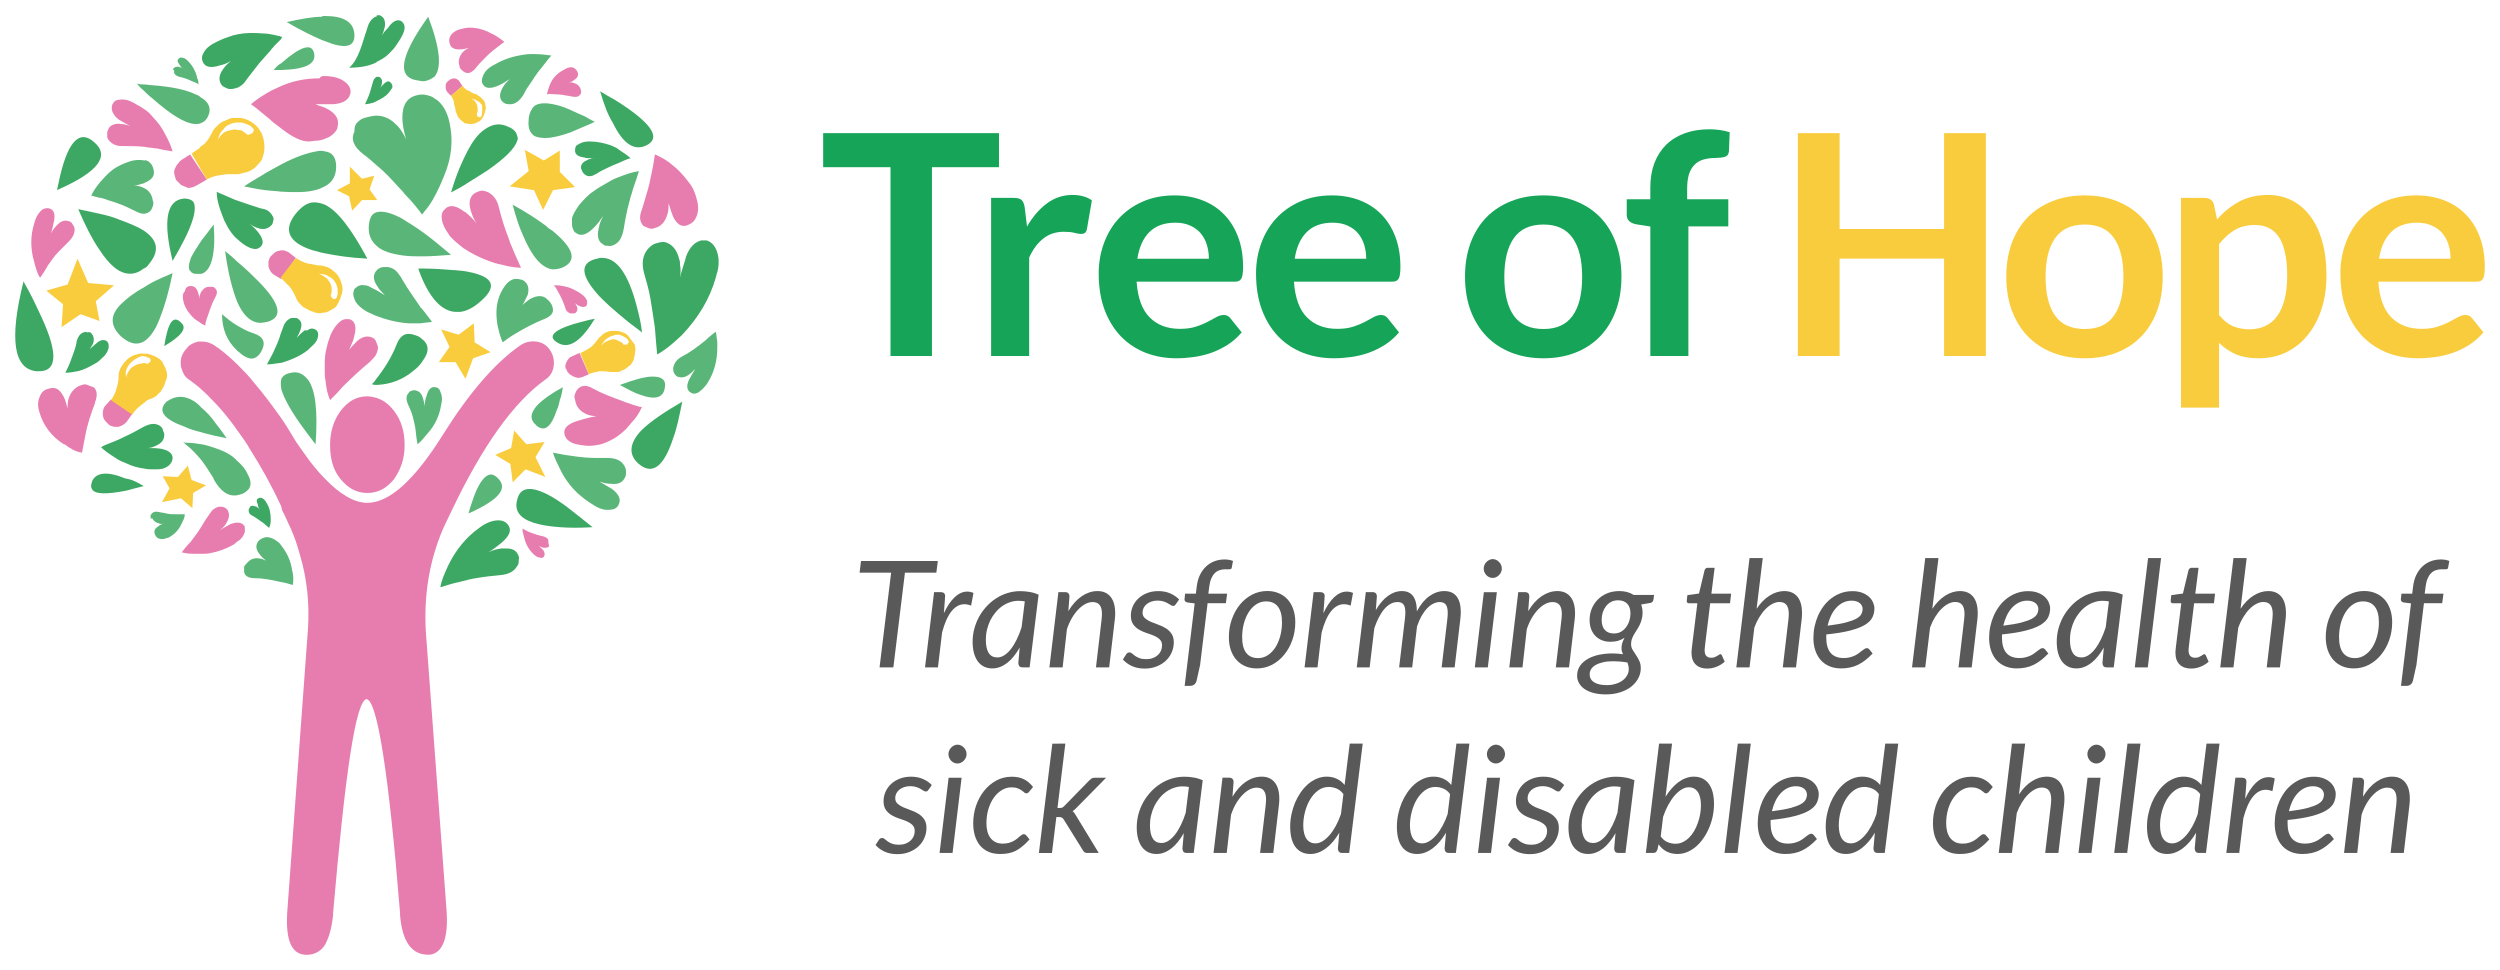 <?xml version="1.0" encoding="UTF-8"?> <svg xmlns:xlink="http://www.w3.org/1999/xlink" xmlns:dc="http://purl.org/dc/elements/1.1/" xmlns:cc="http://creativecommons.org/ns#" xmlns:rdf="http://www.w3.org/1999/02/22-rdf-syntax-ns#" xmlns:svg="http://www.w3.org/2000/svg" xmlns="http://www.w3.org/2000/svg" height="127.515" width="328.632" id="svg142" version="1.1" viewBox="0 0 328.632 127.515"><defs id="defs146"></defs><style id="style2" type="text/css"> .st0{fill:#16A558;} .st1{fill:#F9CC3E;} .st2{fill:#3CA863;} .st3{fill:#5AB678;} .st4{fill:#E77CAE;} </style><path style="fill:#3ca863" id="path30" d="m 18.889,63.9 c 0,0 0,0 0,0 -0.8,0.2 -1.6,0.4 -2.3,0.6 -2.6,0.5 -4.1,0.5 -4.5,-0.2 -0.1,-0.2 -0.2,-0.5 0,-0.9 0,0 0,-0.1 0,-0.1 0.5,-1.2 2,-1.4 4.4,-0.4 0.8,0.1 1.6,0.5 2.4,1 0,0 0,0 0,0 m 16.5,5.5 c -0.2,-0.2 -0.4,-0.3 -0.7,-0.6 -0.6,-0.4 -1.1,-0.8 -1.5,-1 -0.4,-0.2 -0.5,-0.4 -0.5,-0.7 0,-0.1 0,-0.2 0.1,-0.3 0,-0.1 0.1,-0.1 0.1,-0.2 0.2,-0.2 0.5,-0.1 0.8,0 0.2,0.1 0.3,0.2 0.5,0.4 -0.2,-0.2 -0.3,-0.5 -0.3,-0.7 -0.2,-0.4 -0.2,-0.7 0.1,-0.8 0.1,-0.1 0.3,-0.1 0.5,0 0.2,0.1 0.4,0.3 0.6,0.7 0.4,0.6 0.5,1.4 0.5,2.2 0,0.4 -0.1,0.7 -0.2,1 m 13.5,-18.9 c 0.2,-0.2 0.4,-0.4 0.5,-0.6 1.2,-1.5 2.1,-3 2.7,-4.5 0.4,-1.1 1,-1.6 1.8,-1.5 0.2,0 0.5,0.1 0.8,0.2 0.3,0.1 0.5,0.2 0.7,0.4 1,0.7 1.1,1.7 0.2,2.9 -0.1,0.1 -0.1,0.2 -0.2,0.3 -0.3,0.4 -0.6,0.7 -1,1 -1.4,1.2 -3,1.8 -4.8,1.9 -0.3,0 -0.5,0 -0.7,-0.1 m -8.3,-7.2 c 0.4,-0.2 0.7,-0.1 1,0.1 0.2,0.2 0.3,0.5 0.2,0.9 -0.1,0.5 -0.4,0.9 -1,1.4 -0.1,0.1 -0.2,0.2 -0.3,0.3 -1,0.8 -2.2,1.3 -3.5,1.7 0,0 -0.1,0 -0.1,0 -0.7,0.1 -1.3,0.2 -1.8,0.2 0.2,-0.4 0.5,-0.9 0.8,-1.5 0.4,-0.9 0.8,-1.7 1,-2.5 0.1,-0.3 0.2,-0.5 0.3,-0.8 0.2,-0.7 0.6,-1.1 1.1,-1.3 0.2,0 0.4,0 0.6,0 0.2,0 0.3,0.1 0.4,0.2 0.4,0.3 0.4,0.8 0.2,1.4 -0.1,0.3 -0.3,0.7 -0.5,1 0.4,-0.4 0.7,-0.7 1.1,-1 0.2,0.1 0.4,0 0.5,-0.1 m 2.1,-16.4 c 1.7,0.8 3.5,3.2 5.6,7.1 -2.2,-0.1 -4.1,-0.4 -5.6,-0.7 -0.6,-0.1 -1.1,-0.3 -1.6,-0.4 -3.1,-1 -3.9,-2.6 -2.3,-4.7 0.8,-1 1.6,-1.6 2.5,-1.6 0.4,0 0.9,0.1 1.4,0.3 m 12.8,8.4 c 1.5,0 2.9,0.1 4,0.2 0.5,0 0.9,0.1 1.3,0.1 4,0.6 4.8,1.9 2.4,4 -0.9,0.8 -1.8,1.3 -2.7,1.4 -0.2,0 -0.3,0 -0.5,0 -1.7,0 -3.3,-1.5 -4.6,-4.6 -0.1,-0.3 -0.3,-0.7 -0.4,-1.1 0.2,0 0.4,0 0.5,0 m -33.9,10.2 c 0.5,-3.2 1.2,-4.2 2.3,-3 0.7,0.7 -0.1,1.7 -2.3,3 m -6.5,12.5 c 0.5,-0.2 0.9,-0.4 1.3,-0.6 0.9,-0.4 1.8,-0.9 2.5,-1.3 0,0 0,0 0,0 0.8,-0.4 1.4,-0.5 2,-0.2 0.2,0.1 0.4,0.3 0.5,0.5 0,0 0,0 0,0.1 0.1,0.2 0.1,0.3 0.2,0.5 0,0.3 0,0.5 -0.1,0.7 -0.1,0.3 -0.4,0.6 -0.8,0.8 -0.4,0.2 -0.8,0.4 -1.3,0.4 0.7,0 1.2,0 1.8,0.1 0.2,0 0.3,0.1 0.4,0.1 0.7,0.2 1.1,0.6 1.1,1.1 0,0.4 -0.2,0.7 -0.5,1 -0.1,0.1 -0.3,0.2 -0.5,0.3 -0.4,0.2 -0.9,0.2 -1.5,0.2 -0.4,0 -0.8,0 -1.2,-0.1 -0.8,-0.1 -1.6,-0.3 -2.4,-0.7 -0.5,-0.2 -1,-0.4 -1.4,-0.7 -0.8,-0.5 -1.5,-1 -1.9,-1.4 0.4,-0.3 1.1,-0.5 1.8,-0.8 M 4.989,48.8 c -0.1,0 -0.1,0 -0.2,0 -3,-0.3 -3.6,-4.2 -1.7,-11.8 0.8,1.4 1.4,2.6 1.9,3.7 2.7,5.5 2.7,8.2 0,8.1 m 7,-5 c 0.3,0.3 0.4,0.7 0.3,1.2 -0.1,0.3 -0.3,0.6 -0.5,0.9 0.3,-0.3 0.6,-0.5 0.8,-0.7 0,0 0.1,0 0.1,-0.1 0.6,-0.5 1.1,-0.5 1.4,-0.2 0.2,0.2 0.2,0.4 0.2,0.8 -0.1,0.4 -0.3,0.9 -0.8,1.3 -0.3,0.3 -0.6,0.6 -1,0.8 -0.7,0.4 -1.4,0.8 -2.3,1 -0.5,0.1 -1.1,0.2 -1.6,0.2 0.2,-0.4 0.4,-0.8 0.6,-1.3 0.4,-1.1 0.8,-2 0.9,-2.9 0.2,-0.6 0.5,-1 0.9,-1.1 0.2,-0.1 0.3,-0.1 0.5,0 0.3,-0.1 0.4,0 0.5,0.1 m -4.3,-18.9 c -0.1,0 -0.1,0.1 -0.2,0.1 0.1,-0.3 0.1,-0.6 0.2,-0.9 1.1,-5.4 2.7,-7.2 4.7,-5.4 2.1,1.8 0.5,3.9 -4.7,6.2 m 5.4,3.2 c 0.9,0.2 1.7,0.4 2.4,0.7 1.4,0.5 2.6,1 3.4,1.5 1.9,1.3 2.1,2.7 0.7,4.4 -0.2,0.3 -0.4,0.5 -0.7,0.6 -1,0.8 -2.1,0.9 -3.2,0.3 -0.9,-0.5 -1.8,-1.5 -2.7,-2.9 -0.9,-1.3 -1.8,-3.1 -2.7,-5.2 1,0.2 1.9,0.4 2.8,0.6 m 12.2,0.9 c -0.4,1.3 -1.3,3.1 -2.6,5.3 -1.3,-5.3 -0.8,-8 1.5,-8.2 0.5,0 0.9,0.1 1.2,0.4 0.3,0.4 0.3,1.3 -0.1,2.5 m 6,-2.6 c 1.1,0.4 2.1,0.7 3,1 0.2,0 0.3,0.1 0.5,0.1 0.6,0.2 0.9,0.6 1.1,1 0.1,0.2 0.1,0.4 0,0.6 0,0.2 -0.1,0.4 -0.2,0.5 -0.3,0.3 -0.6,0.5 -1.1,0.5 -0.2,0 -0.4,0 -0.6,-0.1 -0.4,-0.1 -0.8,-0.3 -1.2,-0.6 0.5,0.4 0.9,0.8 1.2,1.2 0.6,0.8 0.7,1.4 0.3,1.8 -0.3,0.3 -0.6,0.4 -1,0.3 -0.6,-0.1 -1.2,-0.5 -1.8,-1 0,0 -0.1,-0.1 -0.1,-0.1 -0.9,-0.7 -1.4,-1.6 -1.9,-2.6 -0.2,-0.5 -0.4,-1 -0.6,-1.6 -0.3,-0.9 -0.4,-1.6 -0.4,-2.2 0.3,0.2 0.7,0.3 1.1,0.5 0.2,0.1 0.5,0.2 0.7,0.3 0.4,0.2 0.7,0.3 1,0.4 m 18.4,-16.3 c 0.1,0 0.2,0 0.3,0.1 0.2,0.2 0.3,0.4 0.2,0.8 0,0.2 -0.1,0.4 -0.3,0.6 0.2,-0.2 0.4,-0.4 0.6,-0.6 0.3,-0.3 0.6,-0.4 0.8,-0.2 0,0 0,0 0.1,0.1 0.1,0.1 0.2,0.3 0.2,0.5 0,0.1 -0.1,0.3 -0.2,0.4 -0.1,0.1 -0.2,0.3 -0.3,0.4 -0.4,0.5 -1,0.8 -1.6,1.1 -0.1,0.1 -0.3,0.1 -0.4,0.2 -0.4,0.1 -0.8,0.2 -1.1,0.2 0.1,-0.2 0.2,-0.5 0.4,-0.9 0.3,-0.7 0.4,-1.3 0.6,-1.9 0.1,-0.4 0.2,-0.6 0.5,-0.8 0,0 0.1,0 0.1,0 -0.1,0 0,0 0.1,0 m -13.6,-5.5 c 0.3,0.1 0.6,0.1 0.8,0.2 0.1,0 0.2,0.1 0.2,0.1 0,0 -0.1,0.1 -0.1,0.2 -0.3,0.3 -0.6,0.6 -1,1 -0.1,0.2 -0.3,0.3 -0.4,0.5 -0.5,0.6 -1,1.1 -1.5,1.7 -0.6,0.8 -1.2,1.5 -1.7,2.2 -0.3,0.5 -0.7,0.8 -1.1,1 -0.3,0.1 -0.6,0.2 -0.9,0.2 -0.1,0 -0.1,0 -0.2,0 -0.2,0 -0.4,-0.1 -0.6,-0.2 -0.2,-0.1 -0.4,-0.2 -0.5,-0.4 -0.4,-0.6 -0.3,-1.3 0.3,-2.1 0.3,-0.4 0.6,-0.7 1,-1 0.1,-0.1 0.2,-0.2 0.3,-0.2 -0.1,0.1 -0.2,0.1 -0.3,0.2 -0.5,0.3 -1,0.5 -1.5,0.6 -1.2,0.4 -1.9,0.2 -2.2,-0.4 -0.2,-0.4 -0.2,-0.8 0.1,-1.3 0.3,-0.6 1,-1.1 1.9,-1.5 0.6,-0.3 1.2,-0.5 1.8,-0.7 0.2,-0.1 0.5,-0.1 0.8,-0.2 1,-0.2 2.1,-0.2 3.3,-0.1 0.5,0 1,0.1 1.5,0.2 0,0 0,0 0,0 m 15.1,-1.2 c 0.6,-0.7 1.1,-0.9 1.6,-0.6 0.2,0.2 0.4,0.4 0.4,0.8 0,0.5 -0.3,1.2 -1,2.2 -0.3,0.5 -0.7,0.9 -1.1,1.3 -0.4,0.4 -0.9,0.7 -1.5,1 0,0 -0.1,0 -0.1,0.1 -1,0.5 -2.2,0.7 -3.6,0.7 0.6,-0.5 1,-1.2 1.4,-2.2 0.4,-1 0.6,-1.9 0.9,-2.7 0.2,-0.8 0.5,-1.4 1,-1.7 0.1,-0.1 0.2,-0.1 0.3,-0.1 0,-0.2 0.1,-0.2 0.2,-0.2 0.2,0 0.3,0 0.4,0.1 0.4,0.2 0.6,0.7 0.5,1.4 -0.1,0.4 -0.2,0.8 -0.4,1.2 0.2,-0.3 0.3,-0.5 0.5,-0.7 0.2,-0.2 0.4,-0.4 0.5,-0.6 m 16.9,69.5 c 0.1,0.2 0.2,0.4 0.1,0.7 0,0.3 0,0.6 -0.2,0.8 -0.4,0.7 -1.1,1.1 -2.2,1.2 -1,0.1 -2.1,0.2 -3.2,0.4 -0.7,0.1 -1.4,0.3 -2.2,0.5 -1,0.2 -1.8,0.5 -2.5,0.7 0.1,-0.8 0.5,-1.7 1,-2.8 1,-2.1 2.4,-3.8 4.1,-5 0.9,-0.7 1.8,-1 2.5,-1 0.6,0 1,0.2 1.3,0.6 0.5,0.7 0.2,1.4 -0.8,2.3 -0.5,0.4 -1.1,0.9 -1.8,1.3 0.6,-0.3 1.1,-0.4 1.7,-0.5 0.2,0 0.5,0 0.7,0 0.7,0 1.2,0.2 1.5,0.8 m -0.1,-7.2 c 0.4,-1.9 2.2,-1.9 5.2,0 0.6,0.4 1.2,0.8 1.8,1.3 0.9,0.7 1.8,1.4 2.9,2.3 -1.6,0.1 -3.1,0.1 -4.3,0 -1.4,-0.1 -2.6,-0.3 -3.5,-0.6 -1.8,-0.6 -2.5,-1.6 -2.1,-3 M 89.689,52.8 c -0.4,1.9 -0.7,3.5 -1.2,4.8 -1.2,3.7 -2.7,4.9 -4.5,3.4 -1.4,-1.2 -1.3,-2.7 0.3,-4.4 1.2,-1.2 3,-2.4 5.4,-3.8 M 75.389,42.6 c 0.8,-0.2 1.7,-0.5 2.8,-0.7 -1.7,2.8 -3.2,3.9 -4.6,3.3 -1.7,-0.8 -1.1,-1.7 1.8,-2.6 m 2.7,-8.5 c 0.3,-0.1 0.5,-0.1 0.8,-0.2 0.1,0 0.3,0 0.4,0 2,0.1 3.5,2.5 4.6,7.1 0.2,0.8 0.4,1.7 0.5,2.7 -0.6,-0.5 -1.2,-0.9 -1.7,-1.3 -1,-0.8 -1.8,-1.5 -2.6,-2.2 -0.6,-0.6 -1.2,-1.1 -1.6,-1.6 -2.1,-2.4 -2.2,-3.9 -0.4,-4.5 m 11.2,0 c 0.1,0.2 0.1,0.5 0.1,0.7 0.1,0.5 0.1,1.1 0,1.7 0.2,-0.9 0.5,-1.7 0.7,-2.4 0,-0.1 0.1,-0.3 0.1,-0.4 0.5,-1.3 1.2,-1.9 2,-2.1 0.2,0 0.5,0 0.7,0 0.6,0.2 1,0.6 1.3,1.3 0.3,0.8 0.4,1.7 0.1,2.9 -0.1,0.2 -0.1,0.4 -0.2,0.7 -0.8,2.8 -2.3,5.3 -4.5,7.6 -0.3,0.3 -0.7,0.6 -1,0.9 -0.8,0.7 -1.5,1.2 -2.2,1.6 -0.1,-1 -0.2,-2.1 -0.3,-3.5 -0.2,-1.4 -0.4,-2.7 -0.6,-3.9 -0.2,-1.1 -0.5,-2.2 -0.8,-3.2 -0.4,-1.4 -0.2,-2.5 0.5,-3.3 0.3,-0.3 0.6,-0.6 1,-0.7 0.3,-0.1 0.7,-0.2 1.1,-0.2 1,0.2 1.7,1 2,2.3 M 78.889,12 c 0.7,0.4 1.3,0.8 1.9,1.1 4.8,3 6.2,5 4.2,6 -1.6,0.8 -3.1,-0.2 -4.4,-2.9 -0.7,-1.1 -1.2,-2.5 -1.7,-4.2 m -2.9,7 c 0.3,-0.2 0.8,-0.4 1.3,-0.4 0.1,0 0.2,0 0.3,0 0.9,0 1.8,0.2 2.7,0.5 0.4,0.2 0.8,0.3 1.1,0.6 0.6,0.4 1.1,0.7 1.5,1.1 -0.4,0.1 -0.9,0.3 -1.5,0.6 -0.5,0.2 -1,0.4 -1.4,0.6 -0.6,0.3 -1.1,0.5 -1.5,0.8 -0.2,0.1 -0.4,0.2 -0.6,0.3 -0.3,0.1 -0.7,0.1 -0.9,-0.1 -0.2,-0.1 -0.3,-0.2 -0.4,-0.4 -0.1,-0.1 -0.1,-0.3 -0.2,-0.4 -0.1,-0.5 0.2,-0.9 0.7,-1.1 0.2,-0.1 0.3,-0.2 0.5,-0.2 0.2,-0.1 0.3,-0.1 0.5,-0.1 -0.2,0 -0.4,0 -0.5,0 -0.3,0 -0.5,0 -0.8,-0.1 -0.8,-0.1 -1.2,-0.4 -1.2,-0.9 0,-0.4 0.1,-0.7 0.4,-0.8 m -8,-0.5 c -0.3,1 -1.6,2.3 -3.9,3.9 -0.8,0.5 -1.7,1.1 -2.7,1.7 -0.6,0.4 -1.3,0.8 -2.1,1.2 0.7,-2.4 1.5,-4.2 2.3,-5.7 0.6,-1.1 1.3,-2 2,-2.5 1.1,-0.8 2.1,-1 3.3,-0.4 0.7,0.3 1,0.7 1.1,1.2 0.1,0.2 0.1,0.4 0,0.6" class="st2"></path><path style="fill:#5ab678" id="path32" d="m 19.789,68 c 0,-0.2 0,-0.3 0.1,-0.4 0.2,-0.3 0.5,-0.4 1,-0.3 0.3,0.1 0.7,0.1 1,0.2 0.4,0.1 0.8,0.1 1.3,0.1 0.3,0 0.6,0 0.9,0 0.1,0 0.1,0 0.2,0 0,0.3 -0.1,0.6 -0.2,0.8 -0.1,0.1 -0.1,0.3 -0.2,0.4 -0.4,0.9 -1,1.5 -1.8,1.9 0,0 0,0 -0.1,0 -0.4,0.2 -0.8,0.2 -1.1,0.1 -0.3,-0.1 -0.4,-0.3 -0.5,-0.5 -0.2,-0.4 -0.1,-0.8 0.4,-1.1 0.2,-0.2 0.5,-0.3 0.8,-0.4 -0.2,0.1 -0.5,0.1 -0.7,0 -0.4,-0.1 -0.7,-0.3 -0.9,-0.7 -0.2,0.2 -0.2,0 -0.2,-0.1 m 18.6,6.9 c 0.2,0.7 0.2,1.4 0.1,2 -0.4,-0.1 -0.9,-0.3 -1.6,-0.4 0,0 0,0 0,0 -1.3,-0.3 -2.4,-0.5 -3.5,-0.5 -0.7,0 -1.2,-0.3 -1.3,-0.8 0,-0.2 0,-0.4 0,-0.6 0,-0.2 0.1,-0.3 0.3,-0.5 0.4,-0.5 0.9,-0.8 1.6,-0.7 0.4,0 0.7,0.2 1,0.3 -0.4,-0.3 -0.7,-0.6 -0.9,-0.9 -0.5,-0.6 -0.5,-1.2 -0.1,-1.7 0.3,-0.3 0.6,-0.4 1,-0.5 0.5,0 1,0.2 1.5,0.6 0.1,0.1 0.3,0.2 0.4,0.4 0.8,1 1.3,2 1.5,3.3 m 23.2,-7.4 c 0.2,-0.8 0.5,-1.6 0.7,-2.2 0.8,-2.2 1.7,-3.1 2.5,-2.9 0.2,0.1 0.4,0.2 0.6,0.4 1.5,1.4 0.2,2.9 -3.8,4.7 m -4.4,-16.6 c 0.3,0 0.6,0.2 0.7,0.6 0.2,0.4 0.3,1 0.1,1.7 -0.2,1.4 -0.8,2.7 -1.8,3.8 -0.5,0.6 -0.9,1.1 -1.3,1.4 -0.1,-0.5 -0.2,-1.2 -0.3,-2.2 -0.2,-1 -0.4,-1.9 -0.8,-2.7 -0.4,-0.8 -0.5,-1.4 -0.1,-1.8 0.1,-0.2 0.2,-0.3 0.4,-0.3 0.1,-0.1 0.2,-0.1 0.3,-0.1 0,0 0.1,0 0.1,0 0.2,0 0.4,0.1 0.6,0.2 0.2,0.2 0.4,0.4 0.5,0.8 0.1,0.3 0.2,0.7 0.2,1.1 0.1,-0.5 0.1,-1 0.3,-1.4 0.2,-0.8 0.6,-1.2 1.1,-1.1 m -16.8,-1.1 c 1.1,1.3 1.4,4.2 1.1,8.6 -0.5,-0.6 -0.9,-1.2 -1.3,-1.7 -1.8,-2.4 -2.8,-4.2 -3.2,-5.5 -0.1,-0.6 -0.1,-1 0,-1.4 0.2,-0.4 0.6,-0.7 1.3,-0.8 0.8,-0.2 1.5,0.1 2.1,0.8 m 12,-13.8 c 0.1,0.1 0.2,0.3 0.3,0.4 0.2,0.4 0.5,0.8 0.7,1.2 0.6,0.9 1.2,1.8 1.9,2.8 0,0 0,0.1 0.1,0.1 0.6,0.7 1,1.3 1.4,1.8 -0.4,0.1 -0.9,0.1 -1.5,0.2 -0.4,0 -0.8,0 -1.2,0 -0.1,0 -0.3,0 -0.4,0 -1.5,-0.1 -3,-0.5 -4.3,-1 -0.4,-0.2 -0.7,-0.3 -1.1,-0.5 -0.9,-0.5 -1.5,-1.1 -1.7,-1.7 -0.2,-0.5 -0.2,-0.9 0,-1.3 0,0 0.1,-0.1 0.1,-0.1 0.3,-0.3 0.7,-0.5 1.2,-0.4 0.3,0 0.6,0.1 0.9,0.3 0.2,0.1 0.4,0.2 0.6,0.3 0.4,0.2 0.8,0.5 1.2,0.7 -0.4,-0.4 -0.8,-0.8 -1,-1.2 -0.1,-0.1 -0.1,-0.2 -0.2,-0.3 0,-0.1 -0.1,-0.2 -0.1,-0.2 -0.2,-0.5 -0.2,-1 0.1,-1.4 0,0 0,-0.1 0.1,-0.1 0.1,-0.2 0.3,-0.3 0.5,-0.4 0.2,-0.1 0.5,-0.1 0.8,-0.1 0.6,0 1.2,0.3 1.6,0.9 m 3.2,-2.3 c -0.9,0 -1.7,0 -2.5,-0.1 -1.6,-0.2 -2.9,-0.6 -3.6,-1.3 -0.8,-0.7 -1.1,-1.6 -1,-2.7 0.1,-1 0.4,-1.5 1,-1.7 0.7,-0.2 1.8,0 3.3,0.8 0.8,0.5 1.8,1.1 2.9,1.9 1.1,0.8 2.3,1.8 3.6,2.9 -1.4,0.1 -2.6,0.2 -3.7,0.2 m -31,18.6 c 0.6,0.2 1.3,0.6 1.9,1.3 0.6,0.5 1.3,1.2 1.9,2.1 0.5,0.6 0.9,1.2 1.4,1.9 -0.5,-0.1 -1,-0.2 -1.5,-0.3 -0.7,-0.2 -1.3,-0.3 -1.9,-0.5 -0.8,-0.2 -1.5,-0.4 -2.1,-0.7 -2.8,-1 -3.6,-2.1 -2.4,-3.3 0.9,-0.6 1.7,-0.8 2.7,-0.5 m -0.2,5.9 c 0.8,0 1.5,0.1 2.1,0.2 0.6,0.1 1.2,0.3 1.8,0.5 1.2,0.4 2.2,0.9 2.9,1.7 0.6,0.5 1.1,1.1 1.4,1.8 0,0.1 0.1,0.1 0.1,0.2 0.4,0.8 0.3,1.5 -0.2,1.9 -0.2,0.2 -0.5,0.4 -0.9,0.5 -0.1,0 -0.3,0.1 -0.4,0.1 -1.2,0.2 -2.2,-0.5 -3.1,-2.1 0,0 0,0 0,-0.1 -0.5,-0.8 -1,-1.6 -1.6,-2.4 -0.6,-0.7 -1.3,-1.5 -2.1,-2.1 -0.1,-0.1 -0.2,-0.2 -0.3,-0.3 0.1,0 0.2,0.1 0.3,0.1 m 9.4,-14.2 c 0.8,0.4 1.1,1 0.7,1.9 -0.2,0.5 -0.5,0.9 -0.9,1.1 -0.5,0.3 -1.1,0.1 -1.8,-0.4 -0.2,-0.2 -0.4,-0.3 -0.6,-0.5 -1.4,-1.3 -2,-2.9 -2,-4.8 0.7,0.6 1.3,1.1 2,1.5 0.7,0.4 1.4,0.8 2.1,1 0.2,0.1 0.3,0.1 0.5,0.2 m -4.2,-11 c 0.6,0.5 1.1,0.9 1.6,1.4 1.2,1 2.1,1.9 2.9,2.7 2.8,2.9 3.1,4.6 1.1,5.2 -0.5,0.1 -1,0.2 -1.4,0.1 -1,-0.2 -1.9,-1.1 -2.6,-2.7 -0.6,-1.5 -1.2,-3.7 -1.6,-6.7 m -8.7,3.7 c 0.6,-0.3 1.2,-0.5 1.8,-0.8 -0.5,2.5 -1.1,4.5 -1.7,6 -0.6,1.6 -1.4,2.6 -2.1,3 -0.9,0.5 -1.8,0.3 -2.9,-0.6 0,0 0,0 0,0 -1.5,-1.4 -1.6,-2.8 -0.1,-4.3 0.7,-0.7 1.7,-1.5 3,-2.2 0.6,-0.4 1.3,-0.8 2,-1.1 m 5.6,-5.1 c 0.5,-0.6 1,-1.3 1.6,-2.1 0.3,3.9 -0.3,6.1 -1.6,6.5 -0.2,0 -0.4,0 -0.7,0 -0.3,0 -0.6,-0.1 -0.7,-0.3 -0.4,-0.3 -0.3,-0.9 0,-1.8 0.3,-0.6 0.8,-1.4 1.4,-2.3 m -7,-10.4 c 0.4,0.3 0.6,0.6 0.7,1.1 0.2,0.8 -0.2,1.3 -1.1,1.7 -0.1,0 -0.1,0.1 -0.2,0.1 -0.4,0.1 -0.9,0.3 -1.3,0.3 0.5,0 0.9,0.1 1.3,0.3 0,0 0,0 0,0 0.7,0.3 1.1,0.9 1.2,1.7 0.1,0.2 0.1,0.4 0,0.7 -0.1,0.3 -0.2,0.5 -0.3,0.6 -0.2,0.2 -0.5,0.4 -0.9,0.4 -0.3,0 -0.6,-0.1 -1,-0.3 -0.8,-0.4 -1.6,-0.8 -2.5,-1.1 -0.5,-0.2 -1,-0.3 -1.5,-0.5 -0.3,-0.1 -0.6,-0.2 -0.8,-0.2 -0.4,-0.1 -0.8,-0.2 -1.1,-0.3 0.3,-0.6 0.7,-1.2 1.2,-1.8 0.1,-0.1 0.1,-0.1 0.2,-0.2 0.6,-0.7 1.2,-1.3 1.9,-1.7 0.7,-0.4 1.4,-0.7 2.2,-0.9 0.6,-0.1 1,-0.1 1.5,0 0.1,-0.1 0.3,0 0.5,0.1 m 12.6,3.3 c 1,-0.7 2,-1.2 2.9,-1.8 0.7,-0.4 1.3,-0.7 2,-1.1 1.9,-1 3.4,-1.5 4.6,-1.7 0.4,-0.1 0.8,-0.1 1.1,0 1,0.1 1.5,0.8 1.5,2 0,1.2 -0.5,2.1 -1.5,2.6 -0.4,0.2 -0.8,0.4 -1.3,0.5 -1.1,0.3 -2.6,0.3 -4.4,0.2 -0.7,-0.1 -1.3,-0.1 -2.1,-0.2 -0.9,-0.1 -1.8,-0.3 -2.8,-0.5 m -9.3,-15.5 c 0.2,-0.2 0.4,-0.3 0.8,-0.2 0.2,0.1 0.4,0.1 0.5,0.3 -0.2,-0.2 -0.4,-0.4 -0.5,-0.6 -0.3,-0.4 -0.3,-0.6 -0.1,-0.8 0.1,-0.1 0.3,-0.2 0.5,-0.1 0.3,0 0.5,0.2 0.8,0.5 0.5,0.5 0.9,1.2 1.1,2 0,0.1 0,0.2 0.1,0.3 0.1,0.3 0.1,0.5 0.1,0.7 0,0 -0.1,0 -0.1,-0.1 -0.2,-0.1 -0.4,-0.2 -0.7,-0.3 -0.6,-0.3 -1.2,-0.5 -1.7,-0.6 -0.4,-0.1 -0.6,-0.3 -0.7,-0.5 0,-0.1 0,-0.2 0,-0.3 -0.2,-0.2 -0.1,-0.2 -0.1,-0.3 m -3.9,2.1 c 0.4,0 0.8,0.1 1.1,0.1 2.6,0.2 4.5,0.6 5.7,1.2 0.3,0.1 0.5,0.2 0.7,0.4 1.1,0.6 1.4,1.5 1,2.4 -0.2,0.5 -0.5,0.8 -1,1 -0.2,0.1 -0.5,0.1 -0.8,0.1 -1.3,-0.1 -3.1,-1.2 -5.6,-3.4 -0.4,-0.3 -0.8,-0.7 -1.2,-1.1 -0.3,-0.2 -0.5,-0.5 -0.8,-0.8 0.4,0.1 0.7,0.1 0.9,0.1 m 37.2,-0.5 c -0.3,0.1 -0.6,0.1 -1,0 -3,-0.3 -2.6,-3.1 1.2,-8.4 1.6,4.2 1.8,6.8 0.8,7.9 -0.3,0.2 -0.6,0.4 -1,0.5 m -8.9,5.3 c 0.3,-0.3 0.7,-0.4 1.1,-0.5 0.4,-0.1 0.8,-0.2 1.2,-0.2 0.8,0 1.6,0.3 2.3,0.9 0.1,0.1 0.1,0.1 0.2,0.2 0.6,0.5 1,1.2 1.4,2 -0.3,-1 -0.5,-2 -0.5,-2.8 0,-1.7 0.6,-2.7 2,-3 0.4,-0.1 0.8,-0.1 1.2,0 0.4,0.1 0.8,0.2 1.1,0.5 0.1,0 0.1,0.1 0.2,0.1 0.8,0.6 1.4,1.6 1.7,3 0.5,2.3 0.3,4.6 -0.7,7 -0.2,0.5 -0.4,0.9 -0.6,1.4 -0.6,1.3 -1.2,2.4 -2,3.3 -0.1,0.1 -0.2,0.3 -0.3,0.4 -0.6,-0.8 -1.3,-1.7 -2.3,-2.7 -0.2,-0.3 -0.5,-0.6 -0.7,-0.8 -1,-1.1 -1.9,-2.1 -2.9,-2.9 -0.6,-0.5 -1.2,-1.1 -1.8,-1.5 -1.3,-1 -1.7,-2 -1.2,-3 0,-0.8 0.2,-1.1 0.6,-1.4 m -10.2,-7.6 c 2.5,-2.2 4,-2.7 4.3,-1.3 0.3,1.4 -1.1,2.1 -4.3,2.2 -0.3,0 -0.6,0 -1,0 0.3,-0.4 0.6,-0.7 1,-0.9 m 5.7,-6.2 c 2.5,0 3.8,0.8 3.9,2.4 0.1,1.7 -1.2,2 -3.9,0.9 -0.2,-0.1 -0.4,-0.1 -0.5,-0.2 -1.2,-0.5 -2.8,-1.3 -4.5,-2.3 1.8,-0.4 3.4,-0.7 4.6,-0.7 0.1,-0.1 0.2,-0.1 0.4,-0.1 m 39.6,60 c 0,0.2 0,0.4 -0.1,0.6 -0.3,0.7 -0.9,1 -1.8,0.9 -0.5,0 -1,-0.1 -1.6,-0.3 0.7,0.4 1.2,0.7 1.7,1 0.9,0.7 1.2,1.4 0.8,2.1 -0.2,0.4 -0.6,0.6 -1.1,0.6 -0.7,0.1 -1.4,-0.1 -2.3,-0.7 -0.7,-0.4 -1.3,-0.9 -1.9,-1.4 -0.4,-0.4 -0.8,-0.8 -1.1,-1.2 -0.4,-0.5 -0.8,-1.1 -1.1,-1.7 -0.5,-1 -0.9,-1.8 -1.1,-2.5 0.6,0.1 1.4,0.3 2.3,0.4 1.2,0.2 2.4,0.3 3.4,0.3 0.2,0 0.3,0 0.5,0 0.3,0 0.6,0 1,0 1,0 1.7,0.3 2.1,0.9 0.3,0.4 0.3,0.7 0.3,1 m 11.8,-18.5 c 0.1,0.4 0.1,0.8 0.2,1.3 0,0.2 0,0.5 0,0.8 0,1.7 -0.4,3.2 -1.2,4.5 -0.4,0.7 -0.9,1.1 -1.3,1.4 -0.4,0.2 -0.7,0.2 -1,0 -0.5,-0.3 -0.6,-0.9 -0.2,-1.7 0.2,-0.4 0.5,-0.9 0.8,-1.4 -0.3,0.3 -0.6,0.6 -0.9,0.8 -0.3,0.2 -0.6,0.3 -0.8,0.3 -0.3,0 -0.6,0 -0.8,-0.2 -0.1,-0.1 -0.2,-0.2 -0.3,-0.4 -0.1,-0.2 -0.1,-0.4 -0.1,-0.6 0.1,-0.6 0.4,-1.1 1.1,-1.5 1,-0.5 2.1,-1.3 3.2,-2.2 0.4,-0.4 0.9,-0.8 1.3,-1.1 m -12.6,7 c 0,0 0,-0.1 0,0 0,-0.1 0,-0.1 0,0 1.9,-0.7 3.3,-1.1 4.3,-1.1 1.3,0 1.8,0.5 1.6,1.5 -0.2,1.3 -1.3,1.6 -3.2,0.9 -0.7,-0.2 -1.6,-0.7 -2.7,-1.3 m -7.5,0.3 c -0.1,0.6 -0.2,1.2 -0.4,1.7 -0.1,0.5 -0.2,0.9 -0.4,1.3 -0.7,2.2 -1.6,2.9 -2.6,2.1 0,0 -0.1,-0.1 -0.1,-0.1 -0.9,-0.8 -0.8,-1.6 0.2,-2.7 0.7,-0.7 1.8,-1.5 3.3,-2.3 m -5.3,-14.1 c 0.7,0.4 0.9,1 0.7,1.9 -0.2,0.4 -0.4,0.9 -0.7,1.4 0.3,-0.3 0.7,-0.6 1,-0.8 0.9,-0.5 1.7,-0.5 2.2,0 0.6,0.5 0.8,1 0.8,1.5 0,0.5 -0.5,0.9 -1.3,1.2 -1.2,0.5 -2.4,1.1 -3.7,1.9 -0.7,0.4 -1.2,0.8 -1.6,1.1 -0.3,-0.6 -0.5,-1.4 -0.7,-2.3 -0.2,-1.3 -0.2,-2.5 0.2,-3.6 0.1,-0.4 0.3,-0.7 0.5,-1.1 0.2,-0.3 0.4,-0.6 0.6,-0.8 0.2,-0.2 0.5,-0.4 0.8,-0.5 0.4,-0.1 0.8,0 1.2,0.1 m -1.3,-9.9 c -0.1,0 -0.1,0 0,0 -0.1,-0.1 0,0 0,0 1.8,1 3.2,1.9 4.4,2.8 0,0 0.1,0.1 0.1,0.1 0.2,0.2 0.5,0.4 0.7,0.5 2.8,2.3 3.3,3.9 1.5,4.8 -0.4,0.2 -0.9,0.3 -1.3,0.3 -0.1,0 -0.1,0 -0.2,0 -1.4,-0.2 -2.7,-1.7 -3.9,-4.6 -0.5,-1.1 -0.9,-2.4 -1.3,-3.9 m 13.9,-3.6 c 1,-0.4 1.9,-0.7 2.7,-0.8 -0.2,0.7 -0.5,1.5 -0.8,2.4 -0.1,0.5 -0.3,0.9 -0.4,1.4 -0.4,1.4 -0.6,2.6 -0.8,3.8 -0.2,1.1 -0.6,1.8 -1.3,2.1 -0.2,0.1 -0.5,0.2 -0.8,0.1 -0.3,0 -0.5,0 -0.6,-0.2 -0.1,0 -0.1,-0.1 -0.2,-0.1 0,0 0,0 0,0 -0.5,-0.4 -0.6,-1.1 -0.4,-1.9 0,-0.2 0.1,-0.3 0.1,-0.5 0.1,-0.4 0.3,-0.8 0.5,-1.2 -0.2,0.3 -0.4,0.5 -0.5,0.7 -0.3,0.4 -0.6,0.7 -0.8,0.9 -0.9,0.9 -1.7,1.1 -2.3,0.6 -0.2,-0.1 -0.3,-0.3 -0.4,-0.6 -0.1,-0.2 -0.1,-0.4 -0.1,-0.7 0,-0.1 0,-0.3 0,-0.4 0,-0.1 0,-0.1 0,-0.2 0.1,-0.5 0.5,-1.1 0.9,-1.7 0.6,-0.7 1.2,-1.4 2,-1.9 0.5,-0.4 1.1,-0.7 1.6,-1 0.5,-0.3 1,-0.6 1.6,-0.8 m -9.2,-9.7 c 0.8,0.1 1.7,0.3 2.8,0.8 0.6,0.3 1.3,0.6 2,0.9 0.4,0.2 0.8,0.5 1.3,0.7 -0.4,0.2 -0.8,0.4 -1.1,0.5 -0.7,0.3 -1.4,0.6 -2.1,0.9 -1.1,0.4 -2,0.6 -2.7,0.7 -0.9,0.1 -1.5,0 -2,-0.2 -0.6,-0.4 -0.9,-1 -0.8,-2.1 0,-0.6 0.2,-1.1 0.4,-1.4 0.3,-0.7 1.1,-0.9 2.2,-0.8 m -2,-6.5 c 0.9,0 1.7,0.1 2.4,0.2 -0.4,0.4 -0.8,1 -1.3,1.6 -0.7,0.8 -1.2,1.7 -1.7,2.4 -0.3,0.4 -0.5,0.8 -0.7,1.2 -0.1,0.1 -0.2,0.3 -0.3,0.4 -0.4,0.5 -0.9,0.8 -1.4,0.8 -0.2,0 -0.5,0 -0.7,-0.1 -0.2,-0.1 -0.3,-0.2 -0.4,-0.3 -0.4,-0.5 -0.3,-1.1 0.1,-1.8 0.2,-0.4 0.6,-0.8 0.9,-1.1 -0.6,0.4 -1.1,0.7 -1.6,0.9 -1,0.4 -1.6,0.3 -1.9,-0.2 -0.2,-0.3 -0.2,-0.7 0,-1.1 0.2,-0.6 0.7,-1.1 1.5,-1.5 1.2,-0.7 2.4,-1.1 3.8,-1.3 0.5,-0.1 0.9,-0.1 1.3,-0.1" class="st3"></path><path style="fill:#e77cae" id="path34" d="m 28.889,66.6 c 0.2,0 0.4,0 0.6,0.1 0.2,0.1 0.3,0.2 0.4,0.3 0.3,0.5 0.3,1 -0.1,1.7 -0.2,0.4 -0.5,0.7 -0.9,1 0.5,-0.3 1,-0.6 1.4,-0.8 0.3,-0.1 0.6,-0.2 0.9,-0.2 0.4,0 0.7,0.1 0.9,0.4 0.1,0.1 0.1,0.2 0.1,0.3 0,0.1 0,0.3 0,0.5 0,0.1 -0.1,0.2 -0.1,0.3 -0.2,0.4 -0.4,0.7 -0.9,1 -0.2,0.1 -0.3,0.3 -0.5,0.4 -0.9,0.5 -1.9,0.9 -3,1.1 -0.4,0.1 -0.8,0.1 -1.2,0.1 -0.1,0 -0.3,0 -0.5,0 -0.8,0 -1.5,0 -2.1,-0.2 0,0 0,0 0,0 0,0 0,0 0,0 0.3,-0.4 0.7,-0.9 1.2,-1.4 0.5,-0.7 1,-1.3 1.4,-2 0.3,-0.5 0.6,-1 0.9,-1.4 0.2,-0.3 0.4,-0.6 0.6,-0.8 0.3,-0.2 0.6,-0.4 0.9,-0.4 m 19.4,-14.5 c 0.4,0 0.8,0.1 1.2,0.2 0.9,0.3 1.6,0.8 2.3,1.7 1,1.3 1.4,2.8 1.4,4.5 0,1.8 -0.5,3.2 -1.4,4.5 -1,1.2 -2.1,1.8 -3.5,1.8 -1.4,0 -2.5,-0.6 -3.5,-1.8 -1,-1.2 -1.4,-2.7 -1.4,-4.5 0,-1.8 0.5,-3.3 1.4,-4.5 1,-1.3 2.1,-1.9 3.5,-1.9 m -4.9,-7.9 c 0.4,-1 0.9,-1.6 1.4,-2 0.4,-0.3 0.9,-0.3 1.3,-0.2 0.6,0.3 0.8,1 0.5,2.1 -0.1,0.6 -0.4,1.2 -0.7,1.9 0.3,-0.4 0.7,-0.8 1.1,-1.2 0.7,-0.6 1.4,-0.7 2,-0.4 0.2,0.1 0.3,0.2 0.4,0.4 0.1,0.2 0.2,0.5 0.3,0.8 0,0.4 -0.1,0.7 -0.3,1.1 -0.2,0.3 -0.5,0.6 -0.8,0.9 -1.1,0.9 -2.3,2 -3.6,3.3 -0.6,0.7 -1.2,1.3 -1.6,1.7 -0.3,-0.7 -0.5,-1.5 -0.6,-2.6 -0.1,-0.4 -0.1,-0.8 -0.1,-1.2 0,-0.4 0,-0.8 0,-1.1 0,-1.2 0.3,-2.4 0.7,-3.5 m -4.5,-10.3 -1.9,2.8 v 0 l -1,-0.6 c -0.3,-0.2 -0.5,-0.5 -0.6,-0.8 0,-0.1 -0.1,-0.2 -0.1,-0.3 0,-0.2 0,-0.4 0,-0.6 0.1,-0.3 0.1,-0.5 0.3,-0.7 0.1,-0.1 0.1,-0.1 0.2,-0.2 0.2,-0.2 0.4,-0.4 0.7,-0.5 0.2,0 0.3,-0.1 0.5,-0.1 0.2,0 0.4,0 0.6,0.1 0.2,0.1 0.3,0.1 0.4,0.2 v 0 z m -30.6,18.1 c 0.3,0.5 0.4,1 0.6,1.7 0,-0.5 0,-1 0.2,-1.5 0.3,-0.8 0.9,-1.4 1.7,-1.6 0.2,-0.1 0.5,-0.1 0.7,0 0.3,0.1 0.5,0.2 0.8,0.3 0.1,0.1 0.2,0.1 0.2,0.2 0.3,0.4 0.3,1 0,1.8 0,0 0,0.1 0,0.1 -0.5,1.3 -1,2.7 -1.3,4.4 -0.2,0.9 -0.3,1.6 -0.4,2.1 -0.8,-0.1 -1.5,-0.5 -2.3,-1.1 0,0 0,0 -0.1,0 -1.7,-1.1 -2.7,-2.5 -3.2,-4.2 -0.3,-0.9 -0.2,-1.6 0.1,-2.2 0.2,-0.5 0.6,-0.8 1.1,-0.9 0.8,-0.3 1.4,0 1.9,0.9 0,0 0,0 0,0 m 6.3,0.5 2.8,1.9 -0.7,1 c -0.1,0.1 -0.2,0.2 -0.3,0.3 -0.1,0.1 -0.3,0.2 -0.5,0.3 -0.1,0 -0.2,0.1 -0.3,0.1 -0.2,0 -0.4,0 -0.6,0 -0.3,-0.1 -0.5,-0.1 -0.7,-0.3 -0.1,-0.1 -0.1,-0.1 -0.2,-0.2 -0.2,-0.2 -0.4,-0.4 -0.5,-0.7 -0.1,-0.4 -0.1,-0.7 0,-1.1 0.1,-0.2 0.1,-0.3 0.2,-0.4 v 0 z M 6.489,27.4 c 0.6,0.2 0.8,0.7 0.6,1.7 -0.1,0.5 -0.2,1 -0.4,1.6 0.2,-0.4 0.5,-0.8 0.8,-1.1 0.1,-0.1 0.1,-0.1 0.2,-0.2 0.5,-0.4 0.9,-0.5 1.4,-0.3 0.1,0 0.3,0.1 0.4,0.3 0.1,0.2 0.3,0.4 0.3,0.6 0.1,0.6 -0.2,1.2 -0.8,1.8 -0.4,0.4 -0.8,0.8 -1.3,1.3 -0.5,0.5 -0.9,1.1 -1.4,1.8 -0.3,0.6 -0.7,1.1 -1,1.6 0,0 -0.1,-0.1 -0.1,-0.1 -0.3,-0.5 -0.5,-1.2 -0.7,-2 -0.5,-1.7 -0.5,-3.4 0,-5 0.2,-0.8 0.5,-1.3 0.9,-1.7 0,0 0.1,-0.1 0.1,-0.1 0.3,-0.2 0.7,-0.3 1,-0.2 M 24.889,37.6 c 0.1,0 0.1,0 0.2,0 0.4,0 0.7,0.2 0.9,0.7 0.1,0.3 0.2,0.6 0.2,1 0,-0.3 0.1,-0.6 0.2,-0.8 0,-0.1 0.1,-0.2 0.2,-0.3 0.2,-0.3 0.5,-0.5 0.9,-0.5 0.1,0 0.3,0 0.4,0 0.2,0 0.3,0.1 0.4,0.2 0.3,0.3 0.3,0.7 0,1.2 -0.4,0.7 -0.7,1.6 -1,2.5 -0.2,0.5 -0.3,0.9 -0.3,1.2 -0.1,-0.1 -0.3,-0.1 -0.4,-0.2 -0.3,-0.2 -0.6,-0.4 -0.9,-0.6 -0.3,-0.2 -0.5,-0.5 -0.7,-0.7 -0.5,-0.6 -0.8,-1.2 -0.9,-1.8 -0.1,-0.5 -0.1,-0.9 0.2,-1.2 0.1,-0.5 0.3,-0.6 0.6,-0.7 m 2.3,-14 -1.2,0.7 c -0.2,0.1 -0.4,0.2 -0.6,0.3 -0.2,0 -0.3,0.1 -0.5,0.1 -0.1,0 -0.3,0 -0.4,-0.1 -0.3,-0.1 -0.5,-0.2 -0.7,-0.3 -0.2,-0.2 -0.4,-0.4 -0.6,-0.6 -0.1,-0.1 -0.1,-0.2 -0.1,-0.2 -0.1,-0.3 -0.2,-0.6 -0.2,-1 0.1,-0.4 0.3,-0.8 0.6,-1.1 0.1,-0.2 0.3,-0.3 0.4,-0.4 v 0 l 1.1,-0.7 z m -8.3,-9.3 c 0.5,0.3 0.9,0.7 1.3,1.2 0.6,0.6 1.1,1.3 1.5,2.1 0.5,0.9 0.8,1.6 1,2.3 -0.6,-0.1 -1.3,-0.2 -2.1,-0.4 -0.1,0 -0.2,0 -0.2,0 -0.5,-0.1 -1,-0.1 -1.4,-0.2 -1,-0.1 -1.9,-0.1 -2.8,-0.1 -0.3,0 -0.6,0 -0.9,-0.1 -0.4,-0.1 -0.8,-0.4 -1,-0.7 -0.2,-0.2 -0.2,-0.4 -0.2,-0.7 0,-0.2 0,-0.4 0.1,-0.6 0.2,-0.5 0.5,-0.7 1,-0.8 0.2,0 0.4,-0.1 0.6,0 0.5,0 0.9,0.1 1.4,0.3 -0.6,-0.3 -1.1,-0.6 -1.6,-0.9 -0.2,-0.2 -0.4,-0.3 -0.5,-0.5 -0.4,-0.5 -0.5,-1 -0.3,-1.5 0.1,-0.1 0.1,-0.2 0.2,-0.3 0.2,-0.2 0.4,-0.3 0.8,-0.3 0.6,-0.1 1.3,0.1 2.1,0.6 0.4,0.2 0.7,0.4 1,0.6 m 41.9,-3 -1.5,1.3 -0.5,-0.5 c -0.1,-0.2 -0.2,-0.3 -0.2,-0.6 0,-0.1 0,-0.1 0,-0.2 0,-0.1 0,-0.3 0.1,-0.4 0.1,-0.1 0.2,-0.3 0.3,-0.3 0,0 0.1,-0.1 0.1,-0.1 0.1,-0.1 0.3,-0.1 0.5,-0.2 0.2,0 0.4,0 0.6,0.2 0.1,0.1 0.2,0.1 0.2,0.2 v 0 z m 1.8,-7.6 c 0.6,0.1 1.3,0.3 2,0.7 0.7,0.3 1.2,0.7 1.7,1.1 -0.4,0.3 -0.8,0.6 -1.3,1 -0.8,0.6 -1.4,1.3 -2,1.9 -0.2,0.2 -0.3,0.4 -0.5,0.6 -0.1,0.1 -0.1,0.2 -0.2,0.2 -0.4,0.4 -0.8,0.5 -1.2,0.3 -0.2,-0.1 -0.3,-0.2 -0.5,-0.4 -0.1,-0.1 -0.2,-0.3 -0.2,-0.5 -0.2,-0.6 0,-1.2 0.4,-1.7 0.3,-0.3 0.6,-0.5 0.9,-0.6 -0.5,0.1 -0.9,0.2 -1.3,0.2 -0.8,0 -1.2,-0.3 -1.3,-0.9 -0.1,-0.4 0,-0.7 0.2,-1 0.3,-0.4 0.8,-0.7 1.4,-0.8 0.6,-0.2 1.2,-0.2 1.9,-0.1 m -20,6.3 v 0 c 1.3,0 2.2,0.3 2.8,0.8 0.5,0.4 0.7,0.8 0.7,1.3 -0.1,0.9 -0.8,1.5 -2.3,1.6 -0.4,0 -0.8,0 -1.2,0 -0.3,0 -0.6,0 -0.9,0 -0.1,0 -0.2,0 -0.3,0 0.1,0 0.2,0 0.3,0.1 0.3,0.1 0.6,0.2 0.9,0.3 0.2,0.1 0.4,0.2 0.6,0.3 1,0.6 1.4,1.3 1.2,2.2 0,0.2 -0.1,0.5 -0.3,0.7 -0.2,0.3 -0.5,0.5 -0.8,0.7 -0.2,0.1 -0.5,0.2 -0.7,0.3 -0.3,0.1 -0.7,0.2 -1,0.2 -0.3,0 -0.7,0.1 -1,0.1 -1,0 -2.2,-0.6 -3.6,-1.7 -0.1,-0.1 -0.3,-0.2 -0.4,-0.3 -0.4,-0.3 -0.8,-0.6 -1.1,-0.9 -1.1,-0.9 -1.9,-1.6 -2.5,-2 0.7,-0.6 1.6,-1.2 2.7,-1.8 0.4,-0.2 0.9,-0.4 1.3,-0.6 1.6,-0.7 3.3,-1 5,-1 0.2,-0.3 0.4,-0.3 0.6,-0.3 m 29.6,61.8 c -0.1,0.1 -0.2,0.2 -0.4,0.2 -0.1,0 -0.3,0 -0.4,0 -0.2,-0.1 -0.4,-0.1 -0.6,-0.3 0.2,0.2 0.4,0.4 0.6,0.6 0.1,0.1 0.1,0.1 0.1,0.2 0.2,0.3 0.1,0.5 0,0.7 -0.1,0.1 -0.3,0.2 -0.5,0.1 v 0 c -0.3,0 -0.6,-0.2 -0.9,-0.5 -0.6,-0.6 -1,-1.3 -1.2,-2.2 -0.1,-0.3 -0.1,-0.5 -0.2,-0.8 0,-0.1 0,-0.2 0,-0.3 0.1,0 0.2,0.1 0.2,0.1 0.2,0.1 0.4,0.2 0.6,0.3 0.7,0.3 1.4,0.5 1.9,0.6 0.4,0.1 0.7,0.3 0.7,0.6 0,0 0,0 0,0 0,0.1 0,0.2 0,0.3 0.1,0.3 0.1,0.4 0.1,0.4 m 9.6,-19.1 c 0.2,0.1 0.3,0.1 0.5,0.2 0.4,0.1 0.8,0.3 1.2,0.4 0.3,0.1 0.6,0.2 0.9,0.2 -0.3,0.7 -0.8,1.5 -1.5,2.2 -0.1,0.2 -0.3,0.3 -0.4,0.5 -0.1,0.1 -0.2,0.2 -0.2,0.2 -0.5,0.5 -1,0.9 -1.5,1.2 -0.7,0.4 -1.5,0.8 -2.3,0.9 -0.9,0.2 -1.8,0.1 -2.7,-0.1 -0.9,-0.2 -1.5,-0.7 -1.6,-1.4 -0.1,-0.7 0.4,-1.2 1.5,-1.6 0.7,-0.2 1.3,-0.4 1.8,-0.5 0.3,-0.1 0.6,-0.1 0.9,-0.2 -0.5,0 -1,-0.1 -1.4,-0.3 -0.8,-0.4 -1.3,-1 -1.4,-1.9 -0.1,-0.2 -0.1,-0.5 0,-0.7 0.1,-0.3 0.2,-0.5 0.4,-0.7 0.5,-0.5 1.2,-0.5 2,0 1.1,0.6 2.4,1.1 3.8,1.6 m -4.4,-3.5 -0.9,0.4 c 0,0 -0.1,0 -0.1,0 -0.2,0.1 -0.5,0.1 -0.7,0 -0.1,0 -0.2,-0.1 -0.3,-0.1 -0.2,-0.1 -0.3,-0.2 -0.5,-0.3 -0.2,-0.2 -0.3,-0.3 -0.4,-0.5 0,-0.1 0,-0.2 -0.1,-0.2 -0.1,-0.2 -0.1,-0.5 0,-0.7 0.1,-0.3 0.3,-0.6 0.5,-0.8 0.1,-0.1 0.3,-0.1 0.4,-0.2 v 0 l 0.9,-0.4 z m -9,-3.8 c 0.6,-0.4 1.3,-0.6 2.1,-0.5 0.8,0.1 1.4,0.5 1.8,1.1 0.4,0.6 0.6,1.3 0.5,2.1 -0.1,0.8 -0.5,1.4 -1.1,1.8 -4.2,3 -8.3,8.8 -12.3,17.2 -0.4,0.8 -0.7,1.5 -1.1,2.3 -1.9,4.4 -2.6,9 -2.3,13.8 l 2.7,36.3 c 0.3,3.8 -0.5,5.8 -2.2,6 -2.3,0.1 -3.6,-1.6 -3.9,-5.2 0,-0.1 0,-0.2 0,-0.3 -1.5,-18.5 -3,-27.9 -4.4,-28.1 -1.4,0.2 -2.8,9.5 -4.4,28.1 0,0.1 0,0.2 0,0.3 -0.2,1.8 -0.6,3.2 -1.2,4.1 -0.6,0.8 -1.5,1.2 -2.6,1.1 -1.8,-0.2 -2.5,-2.2 -2.2,-6 l 2.7,-36.9 c 0.2,-3.2 -0.1,-6.5 -1.1,-9.8 -0.3,-1.1 -0.7,-2.3 -1.2,-3.4 -0.4,-0.8 -0.7,-1.6 -1.1,-2.3 0,-0.1 -0.1,-0.3 -0.1,-0.5 -1.3,-2.8 -2.7,-5.3 -4.1,-7.5 -0.5,-0.9 -1.1,-1.7 -1.6,-2.4 -0.9,-1.3 -1.8,-2.4 -2.7,-3.4 -0.7,-0.7 -1.3,-1.4 -2,-2 -0.5,-0.5 -1.1,-0.9 -1.6,-1.3 -0.1,-0.1 -0.2,-0.1 -0.3,-0.2 -0.5,-0.4 -0.7,-0.9 -0.9,-1.6 -0.1,-0.8 0,-1.4 0.5,-2.1 0.2,-0.2 0.3,-0.4 0.5,-0.6 0.4,-0.3 0.8,-0.5 1.3,-0.6 0.2,0 0.3,0 0.5,0 0.6,0 1.1,0.2 1.6,0.5 0.2,0.2 0.5,0.3 0.7,0.5 0.8,0.6 1.6,1.3 2.4,2.1 0.7,0.7 1.4,1.4 2.1,2.3 1.2,1.4 2.4,3 3.6,4.7 0.5,0.7 0.9,1.4 1.4,2.2 0.5,0.9 1.1,1.7 1.6,2.4 0.9,1.3 1.8,2.4 2.7,3.3 2,2.1 3.9,3.2 5.6,3.2 2.9,0 6.2,-3 9.9,-8.9 3.5,-5.6 6.9,-9.5 10.2,-11.8 m 5.6,-7.8 c 0.5,0.1 0.9,0.2 1.3,0.4 0.4,0.2 0.8,0.4 1.2,0.7 0.4,0.3 0.6,0.6 0.7,0.9 0,0.2 0,0.4 -0.1,0.6 -0.2,0.2 -0.6,0.2 -1,0 -0.2,-0.1 -0.5,-0.3 -0.7,-0.6 0.2,0.2 0.3,0.4 0.4,0.6 0.2,0.4 0.1,0.7 -0.1,0.9 -0.1,0.1 -0.2,0.1 -0.3,0.1 v 0 c -0.1,0 -0.3,0 -0.4,0 -0.3,-0.1 -0.6,-0.3 -0.7,-0.8 -0.2,-0.6 -0.5,-1.3 -0.9,-2 -0.2,-0.4 -0.4,-0.7 -0.6,-0.9 0.3,0 0.7,0 1.2,0.1 m -6.6,-4.9 c 0.4,1 0.8,1.8 1.1,2.5 -0.5,0 -1.1,-0.1 -1.7,-0.2 -0.4,-0.1 -0.8,-0.2 -1.3,-0.3 -0.1,0 -0.2,-0.1 -0.4,-0.1 -1.2,-0.4 -2.4,-0.9 -3.4,-1.5 -0.3,-0.2 -0.5,-0.3 -0.8,-0.5 -0.5,-0.4 -1,-0.8 -1.4,-1.2 -0.2,-0.2 -0.4,-0.4 -0.5,-0.6 -0.5,-0.7 -0.8,-1.3 -0.9,-1.9 -0.1,-0.6 0,-1.1 0.4,-1.4 0.1,-0.1 0.1,-0.1 0.2,-0.2 0.6,-0.4 1.4,-0.2 2.3,0.5 0.1,0 0.1,0.1 0.2,0.1 0.5,0.4 1,0.9 1.5,1.5 -0.4,-0.5 -0.6,-1.1 -0.8,-1.7 -0.3,-1 -0.2,-1.8 0.5,-2.3 0.2,-0.1 0.4,-0.2 0.7,-0.3 0.3,-0.1 0.6,0 0.9,0.1 0.2,0.1 0.3,0.1 0.4,0.2 0.6,0.4 1,1 1.2,1.9 0.3,1.2 0.7,2.6 1.3,4.1 0,0.1 0.1,0.2 0.1,0.3 0.1,0.4 0.3,0.7 0.4,1 m 24.2,-6.5 c 0.3,1 0.2,1.8 -0.1,2.4 -0.2,0.5 -0.6,0.8 -1.1,1 -0.8,0.3 -1.4,-0.1 -1.9,-1.1 -0.2,-0.5 -0.4,-1.1 -0.6,-1.8 0,0.6 0,1.1 -0.2,1.6 -0.3,0.9 -0.8,1.5 -1.7,1.7 -0.2,0.1 -0.5,0.1 -0.7,0 -0.3,-0.1 -0.5,-0.2 -0.7,-0.3 -0.5,-0.5 -0.6,-1.2 -0.2,-2.2 0.2,-0.6 0.4,-1.3 0.6,-2 0.3,-0.9 0.5,-1.9 0.7,-2.9 0.2,-0.9 0.3,-1.7 0.4,-2.3 0.7,0.3 1.5,0.7 2.3,1.4 0.8,0.6 1.5,1.4 2.1,2.2 0.6,0.7 0.9,1.5 1.1,2.3 M 75.389,8.9 c 0.2,0.1 0.4,0.3 0.5,0.5 0.2,0.4 0.1,0.8 -0.4,1.1 -0.2,0.2 -0.5,0.3 -0.8,0.4 0.3,-0.1 0.5,-0.1 0.7,0 0.4,0.1 0.7,0.3 0.9,0.7 0,0.1 0.1,0.2 0.1,0.4 0,0.2 0,0.3 -0.1,0.4 -0.2,0.3 -0.5,0.4 -1,0.3 -0.2,0 -0.4,-0.1 -0.6,-0.1 -0.5,-0.1 -1.1,-0.2 -1.7,-0.2 -0.4,0 -0.8,-0.1 -1.1,0 0.1,-0.4 0.2,-0.8 0.4,-1.3 0.4,-0.9 1,-1.5 1.8,-1.9 0.6,-0.4 1,-0.4 1.3,-0.3" class="st4"></path><path style="fill:#f9cc3e" id="path36" d="m 25.189,63.1 1.9,0.7 -1.7,1 -0.1,2 -1.5,-1.3 -2.5,0.5 1,-1.8 -0.9,-1.6 2,0.1 1.3,-1.5 z m 37.1,-20.6 0.1,2.5 2.1,1.3 -2.3,0.8 -1,2.7 -1.3,-2.2 h -2.2 l 1.4,-2 -1.1,-2.3 2.3,0.7 z m -23.4,-8.6 c 0.3,0.2 0.6,0.4 0.9,0.5 0.2,0.1 0.4,0.2 0.6,0.2 0.2,0.1 0.3,0.1 0.5,0.1 0.4,0.1 0.8,0.2 1.2,0.2 0.2,0 0.3,0 0.5,0.1 0,0 0,0 0.1,0 0.1,0 0.2,0.1 0.3,0.1 0.3,0.1 0.6,0.3 0.8,0.5 0.3,0.2 0.6,0.5 0.8,0.9 0.2,0.3 0.3,0.7 0.4,1.1 0,0.2 0.1,0.5 0,0.7 0,0.1 0,0.3 -0.1,0.4 -0.1,0.4 -0.2,0.7 -0.4,1.1 -0.1,0.2 -0.2,0.3 -0.3,0.5 -0.2,0.2 -0.4,0.3 -0.6,0.4 -0.3,0.2 -0.7,0.4 -1,0.4 0,0 -0.1,0 -0.1,0 -0.3,0.1 -0.7,0.1 -1,0 -0.1,0 -0.2,0 -0.2,-0.1 -0.2,0 -0.4,-0.1 -0.6,-0.2 -0.2,-0.1 -0.4,-0.2 -0.6,-0.3 -0.1,-0.1 -0.1,-0.1 -0.2,-0.1 -0.2,-0.2 -0.3,-0.3 -0.5,-0.5 -0.2,-0.2 -0.4,-0.5 -0.5,-0.8 -0.2,-0.5 -0.5,-1 -0.8,-1.4 -0.4,-0.4 -0.8,-0.8 -1.2,-1.2 z m 2.9,2.1 c 0,0 -0.1,0 0,0 0.3,0 0.6,0.2 0.9,0.4 0,0 0,0 0,0 0.2,0.1 0.4,0.3 0.5,0.5 0.2,0.2 0.3,0.5 0.4,0.9 0,0.2 0,0.3 0,0.5 0,0.1 0,0.3 -0.1,0.4 0,0 0,0.1 0,0.1 0,0 0,0.1 0,0.1 0,0.1 0.1,0.2 0.2,0.3 0,0 0.1,0.1 0.1,0.1 0.1,0 0.1,0 0.2,0 0.1,0 0.2,-0.1 0.3,-0.2 0,0 0,0 0,-0.1 0,-0.1 0,-0.2 0.1,-0.2 0,-0.1 0,-0.1 0,-0.2 0,-0.2 0,-0.4 0,-0.6 -0.1,-0.6 -0.4,-1.2 -0.9,-1.5 -0.2,-0.1 -0.3,-0.2 -0.5,-0.3 -0.1,0 -0.2,-0.1 -0.3,-0.1 -0.3,-0.1 -0.6,-0.1 -0.9,-0.1 m 7.4,-12.9 -0.6,1.8 1,1.4 h -2 l -1.3,1.4 -0.4,-1.9 -1.6,-0.8 1.7,-0.9 v -2.2 l 1.6,1.6 z m -32.2,24.8 c -0.1,0.2 -0.2,0.3 -0.3,0.5 -0.2,0.4 -0.2,0.8 -0.1,1.2 0,0 0,0.1 0,0.1 0,-0.4 0.2,-0.7 0.4,-1 0.1,-0.2 0.3,-0.4 0.5,-0.5 0.3,-0.2 0.5,-0.3 0.9,-0.4 0.2,0 0.3,0 0.5,-0.1 0,0 0,0 0,0 0.1,0 0.2,0 0.3,0.1 0,0 0.1,0 0.1,0 0,0 0.1,0 0.1,0 0.1,0 0.2,-0.1 0.3,-0.2 0,0 0.1,-0.1 0.1,-0.1 0,-0.1 0,-0.1 0,-0.2 0,-0.1 -0.1,-0.2 -0.2,-0.3 0,0 0,0 -0.1,0 -0.1,0 -0.2,0 -0.2,-0.1 -0.2,0 -0.3,-0.1 -0.5,-0.1 -0.1,0 -0.2,0 -0.4,0.1 -0.5,0.2 -1,0.5 -1.4,1 m 0.4,6.6 -2.8,-1.9 c 0.2,-0.3 0.4,-0.6 0.5,-0.9 0.1,-0.2 0.2,-0.4 0.2,-0.6 0.2,-0.5 0.3,-1.1 0.3,-1.7 0,-0.2 0,-0.4 0.1,-0.6 0,-0.1 0.1,-0.2 0.1,-0.3 0.1,-0.2 0.2,-0.4 0.3,-0.5 0.1,-0.1 0.1,-0.2 0.2,-0.3 0.3,-0.3 0.5,-0.6 0.9,-0.8 0.3,-0.2 0.7,-0.3 1.1,-0.4 0.2,0 0.4,-0.1 0.6,0 0.2,0 0.3,0 0.5,0 0.4,0.1 0.7,0.2 1.1,0.4 0.2,0.1 0.3,0.2 0.5,0.3 0.1,0.1 0.2,0.2 0.3,0.3 0.1,0.1 0.1,0.1 0.1,0.2 0.2,0.4 0.4,0.7 0.5,1.1 0.1,0.3 0.1,0.7 0,1 0,0.1 0,0.2 -0.1,0.2 -0.1,0.4 -0.2,0.8 -0.5,1.2 0,0 0,0 0,0 -0.1,0.1 -0.1,0.1 -0.1,0.2 -0.2,0.2 -0.3,0.3 -0.5,0.5 -0.2,0.2 -0.5,0.4 -0.8,0.5 -0.4,0.1 -0.7,0.3 -1,0.6 -0.1,0.1 -0.3,0.2 -0.4,0.3 -0.4,0.3 -0.8,0.7 -1.1,1.2 m -8.5,-17.1 1.3,-3.4 1.4,3.2 3.4,0.3 -2.4,2.1 0.5,2.6 -2.5,-0.9 -2.5,1.7 0.2,-3 -2.2,-1.8 z m 21,-20.9 c -0.2,0.1 -0.4,0.3 -0.5,0.5 -0.4,0.3 -0.6,0.8 -0.7,1.2 0,0 0,0.1 0,0.1 0.2,-0.4 0.5,-0.7 0.8,-0.9 0.2,-0.1 0.3,-0.2 0.5,-0.2 0.1,0 0.2,-0.1 0.4,-0.1 0.3,-0.1 0.6,-0.1 0.9,0 0.1,0 0.1,0 0.2,0 0.2,0 0.4,0.1 0.5,0.2 0.1,0.1 0.3,0.2 0.4,0.3 0,0 0.1,0 0.1,0.1 0,0 0.1,0 0.1,0 0.1,0 0.2,0 0.4,-0.1 0.1,0 0.1,-0.1 0.2,-0.1 0,-0.1 0.1,-0.1 0.1,-0.2 0.1,-0.1 0.1,-0.3 0,-0.4 0,0 0,0 -0.1,-0.1 -0.1,-0.1 -0.1,-0.1 -0.2,-0.2 -0.3,-0.2 -0.6,-0.3 -0.9,-0.4 -0.2,-0.1 -0.5,-0.1 -0.7,-0.1 -0.6,0 -1,0.1 -1.5,0.4 0.1,-0.1 0.1,-0.1 0,0 m -2.7,7.1 -2,-3.4 c 0.1,-0.1 0.3,-0.2 0.4,-0.3 0.2,-0.1 0.4,-0.3 0.6,-0.4 0.1,-0.1 0.2,-0.3 0.4,-0.4 0.1,0 0.1,-0.1 0.2,-0.1 0.5,-0.5 0.8,-1 1.1,-1.6 0.1,-0.2 0.2,-0.4 0.4,-0.6 0.1,-0.1 0.2,-0.2 0.3,-0.3 0.3,-0.3 0.6,-0.5 0.9,-0.6 0.2,-0.1 0.5,-0.2 0.7,-0.3 0.2,-0.1 0.4,-0.1 0.6,-0.1 0.2,0 0.4,0 0.6,0 0.2,0 0.5,0 0.7,0.1 0.4,0.1 0.8,0.3 1.2,0.6 0.4,0.3 0.7,0.6 0.9,1 0.1,0.2 0.3,0.4 0.3,0.6 0.1,0.3 0.2,0.5 0.2,0.8 0.1,0.5 0.1,1 0,1.5 -0.1,0.4 -0.2,0.8 -0.4,1.1 -0.1,0.1 -0.1,0.1 -0.2,0.2 -0.3,0.4 -0.7,0.8 -1.1,1 -0.1,0 -0.1,0.1 -0.2,0.1 -0.3,0.1 -0.5,0.2 -0.7,0.2 -0.2,0.1 -0.5,0.1 -0.7,0.2 -0.1,0 -0.2,0 -0.3,0 -0.4,0 -0.8,0 -1.2,0 -0.3,0 -0.5,0.1 -0.8,0.1 -0.8,0.1 -1.4,0.3 -1.9,0.6 m 36.2,-9.1 c 0,0 0,-0.1 0,0 0,-0.2 0,-0.4 0,-0.5 0,-0.2 -0.1,-0.3 -0.3,-0.5 -0.1,-0.1 -0.2,-0.2 -0.3,-0.2 -0.2,-0.2 -0.4,-0.2 -0.7,-0.3 0,0 0,0 -0.1,0 0.2,0.1 0.4,0.2 0.5,0.4 0.1,0.1 0.2,0.3 0.2,0.4 0.1,0.2 0.1,0.4 0.1,0.6 0,0.1 0,0.2 0,0.3 0,0.1 -0.1,0.1 -0.1,0.2 0,0 0,0 0,0.1 v 0.1 c 0,0.1 0,0.1 0.1,0.2 0,0 0,0 0.1,0.1 0,0 0.1,0 0.1,0 0.1,0 0.1,0 0.2,0 0,0 0,0 0,0 0,-0.1 0,-0.1 0.1,-0.1 0.1,-0.5 0.1,-0.6 0.1,-0.8 m -4.1,-1.9 1.5,-1.3 c 0.1,0.1 0.3,0.3 0.4,0.4 0.1,0.1 0.2,0.2 0.4,0.2 0.1,0.1 0.3,0.2 0.5,0.3 0.1,0.1 0.3,0.1 0.5,0.2 0.1,0 0.2,0.1 0.3,0.2 0.1,0 0.1,0.1 0.2,0.1 0.1,0.1 0.2,0.2 0.3,0.3 0,0 0.1,0.1 0.1,0.1 0.2,0.2 0.3,0.4 0.3,0.7 0.1,0.2 0.1,0.5 0,0.7 0,0.2 -0.1,0.4 -0.2,0.7 0,0.1 -0.1,0.1 -0.1,0.2 -0.1,0.1 -0.2,0.3 -0.3,0.4 -0.1,0.1 -0.2,0.2 -0.3,0.2 -0.1,0.1 -0.3,0.1 -0.4,0.2 -0.2,0.1 -0.4,0.1 -0.7,0.1 0,0 -0.1,0 -0.1,0 -0.2,0 -0.4,-0.1 -0.6,-0.1 -0.1,0 -0.1,0 -0.1,-0.1 -0.2,-0.1 -0.4,-0.3 -0.6,-0.5 0,0 0,-0.1 -0.1,-0.1 -0.1,-0.1 -0.1,-0.2 -0.2,-0.4 -0.1,-0.2 -0.1,-0.3 -0.2,-0.5 0,-0.3 -0.1,-0.6 -0.2,-0.9 0,-0.5 -0.2,-0.8 -0.4,-1.1 m 9.9,45.8 2.4,-0.3 -1.2,2 1.3,2.6 -2.6,-1 -1.7,1.7 -0.3,-2.4 -2,-1.2 2.1,-0.9 0.4,-2.3 z m 11.5,-14.3 c -0.1,0 -0.3,0.1 -0.4,0.1 -0.2,0.1 -0.3,0.2 -0.5,0.3 -0.3,0.2 -0.5,0.5 -0.7,0.8 0,0 0,0 0,0.1 0.2,-0.3 0.4,-0.4 0.8,-0.6 0.2,-0.1 0.4,-0.1 0.6,-0.2 h 0.1 c 0,0 0.1,0 0.1,0 0.2,0 0.4,0.1 0.6,0.2 0.1,0.1 0.3,0.1 0.4,0.2 0.1,0.1 0.2,0.1 0.2,0.2 0,0 0,0.1 0.1,0.1 0,0 0.1,0 0.1,0 0.1,0 0.2,0 0.3,0 0.1,0 0.1,0 0.1,-0.1 0,-0.1 0.1,-0.1 0.1,-0.1 0.1,-0.1 0.1,-0.2 0,-0.3 0,0 0,0 0,-0.1 -0.1,0 -0.1,-0.1 -0.1,-0.1 -0.2,-0.2 -0.4,-0.3 -0.6,-0.4 -0.2,-0.1 -0.4,-0.2 -0.6,-0.2 -0.3,0 -0.5,0 -0.6,0.1 m -3.3,5.1 -1.1,-2.8 c 0.3,-0.1 0.6,-0.3 0.8,-0.4 0.2,-0.1 0.3,-0.2 0.5,-0.3 0.4,-0.3 0.7,-0.7 1,-1.1 0.1,-0.1 0.2,-0.3 0.4,-0.4 0.1,-0.1 0.1,-0.1 0.2,-0.2 0.2,-0.2 0.5,-0.3 0.7,-0.4 0.2,-0.1 0.5,-0.1 0.7,-0.1 0.1,0 0.2,0 0.3,0 0.2,0 0.5,0 0.7,0.1 0.1,0 0.2,0.1 0.3,0.1 0.3,0.1 0.6,0.3 0.8,0.6 0.2,0.3 0.4,0.5 0.6,0.8 0.1,0.1 0.2,0.3 0.2,0.5 0,0.2 0.1,0.4 0,0.6 0,0.4 -0.1,0.7 -0.2,1.1 -0.1,0.3 -0.3,0.5 -0.4,0.7 -0.1,0 -0.1,0.1 -0.2,0.1 -0.3,0.3 -0.6,0.5 -0.9,0.6 -0.1,0 -0.1,0 -0.2,0.1 -0.1,0 -0.2,0.1 -0.3,0.1 -0.1,0 -0.2,0 -0.3,0 -0.3,0 -0.5,0 -0.8,0 -0.5,-0.1 -0.9,-0.1 -1.4,-0.1 -0.5,0.1 -1,0.2 -1.4,0.4 m -6,-21.6 -1.2,-2.6 -3.2,-0.5 2.5,-2 -0.5,-2.8 2.5,1.4 2.1,-1.3 v 2.8 l 2,2 -2.9,0.4 z" class="st1"></path><g transform="translate(-18.313,-19.213)" id="text957" style="font-style:italic;font-variant:normal;font-weight:normal;font-stretch:normal;font-size:15.612px;line-height:1.25;font-family:Lato;-inkscape-font-specification:'Lato, Italic';font-variant-ligatures:normal;font-variant-caps:normal;font-variant-numeric:normal;font-feature-settings:normal;text-align:center;letter-spacing:0px;word-spacing:0px;writing-mode:lr-tb;text-anchor:middle;fill:#595959;fill-opacity:1;stroke:none;stroke-width:1.464" aria-label="Transforming the health of sick and disabled children"><path id="path846" style="font-style:italic;font-variant:normal;font-weight:normal;font-stretch:normal;font-size:19.515px;font-family:Lato;-inkscape-font-specification:'Lato, Italic';font-variant-ligatures:normal;font-variant-caps:normal;font-variant-numeric:normal;font-feature-settings:normal;text-align:center;writing-mode:lr-tb;text-anchor:middle;fill:#595959;fill-opacity:1;stroke-width:1.464" d="m 141.592,92.961 -0.195,1.532 h -4.127 l -1.522,12.45 h -1.815 l 1.522,-12.45 h -4.147 l 0.185,-1.532 z"></path><path id="path848" style="font-style:italic;font-variant:normal;font-weight:normal;font-stretch:normal;font-size:19.515px;font-family:Lato;-inkscape-font-specification:'Lato, Italic';font-variant-ligatures:normal;font-variant-caps:normal;font-variant-numeric:normal;font-feature-settings:normal;text-align:center;writing-mode:lr-tb;text-anchor:middle;fill:#595959;fill-opacity:1;stroke-width:1.464" d="m 139.91,106.943 1.19,-9.894 h 0.868 q 0.273,0 0.429,0.127 0.156,0.127 0.156,0.39 0,0.039 -0.01,0.117 0,0.068 -0.01,0.146 0,0.078 -0.01,0.137 0,0.059 0,0.068 l -0.137,1.795 q 0.634,-1.366 1.415,-2.108 0.79,-0.742 1.659,-0.742 0.41,0 0.82,0.176 l -0.312,1.669 q -0.459,-0.185 -0.888,-0.185 -0.946,0 -1.688,0.927 -0.742,0.917 -1.239,2.791 l -0.546,4.586 z"></path><path id="path850" style="font-style:italic;font-variant:normal;font-weight:normal;font-stretch:normal;font-size:19.515px;font-family:Lato;-inkscape-font-specification:'Lato, Italic';font-variant-ligatures:normal;font-variant-caps:normal;font-variant-numeric:normal;font-feature-settings:normal;text-align:center;writing-mode:lr-tb;text-anchor:middle;fill:#595959;fill-opacity:1;stroke-width:1.464" d="m 153.659,106.943 h -0.898 q -0.342,0 -0.468,-0.176 -0.117,-0.176 -0.117,-0.429 l 0.176,-2 q -0.351,0.624 -0.761,1.132 -0.4,0.507 -0.859,0.868 -0.449,0.351 -0.946,0.546 -0.498,0.195 -1.034,0.195 -0.585,0 -1.064,-0.224 -0.478,-0.234 -0.82,-0.673 -0.332,-0.449 -0.517,-1.093 -0.185,-0.654 -0.185,-1.493 0,-0.878 0.215,-1.708 0.224,-0.839 0.624,-1.581 0.41,-0.742 0.976,-1.356 0.566,-0.624 1.259,-1.073 0.703,-0.459 1.503,-0.703 0.8,-0.254 1.678,-0.254 0.634,0 1.229,0.107 0.605,0.098 1.19,0.351 z m -4.254,-1.307 q 0.478,0 0.937,-0.293 0.459,-0.302 0.868,-0.829 0.41,-0.527 0.761,-1.249 0.361,-0.732 0.634,-1.6 l 0.42,-3.396 q -0.215,-0.049 -0.429,-0.059 -0.205,-0.02 -0.41,-0.02 -0.585,0 -1.132,0.195 -0.546,0.185 -1.025,0.527 -0.478,0.342 -0.868,0.82 -0.39,0.468 -0.673,1.034 -0.273,0.566 -0.429,1.21 -0.156,0.634 -0.156,1.307 0,2.352 1.503,2.352 z"></path><path id="path852" style="font-style:italic;font-variant:normal;font-weight:normal;font-stretch:normal;font-size:19.515px;font-family:Lato;-inkscape-font-specification:'Lato, Italic';font-variant-ligatures:normal;font-variant-caps:normal;font-variant-numeric:normal;font-feature-settings:normal;text-align:center;writing-mode:lr-tb;text-anchor:middle;fill:#595959;fill-opacity:1;stroke-width:1.464" d="m 156.261,106.943 1.181,-9.894 h 0.868 q 0.585,0 0.585,0.585 l -0.146,1.912 q 0.79,-1.307 1.776,-1.971 0.995,-0.664 2.059,-0.664 1.103,0 1.708,0.742 0.615,0.742 0.615,2.166 0,0.195 -0.01,0.4 -0.01,0.205 -0.039,0.429 l -0.742,6.294 h -1.737 l 0.742,-6.294 q 0.019,-0.195 0.029,-0.371 0.019,-0.185 0.019,-0.351 0,-0.8 -0.302,-1.181 -0.293,-0.39 -0.927,-0.39 -0.468,0 -0.956,0.254 -0.478,0.254 -0.927,0.722 -0.449,0.459 -0.839,1.122 -0.381,0.654 -0.654,1.464 l -0.566,5.025 z"></path><path id="path854" style="font-style:italic;font-variant:normal;font-weight:normal;font-stretch:normal;font-size:19.515px;font-family:Lato;-inkscape-font-specification:'Lato, Italic';font-variant-ligatures:normal;font-variant-caps:normal;font-variant-numeric:normal;font-feature-settings:normal;text-align:center;writing-mode:lr-tb;text-anchor:middle;fill:#595959;fill-opacity:1;stroke-width:1.464" d="m 172.876,98.639 q -0.078,0.117 -0.156,0.176 -0.078,0.049 -0.195,0.049 -0.137,0 -0.302,-0.107 -0.156,-0.107 -0.39,-0.234 -0.224,-0.137 -0.556,-0.244 -0.332,-0.117 -0.8,-0.117 -0.439,0 -0.8,0.127 -0.361,0.117 -0.624,0.332 -0.263,0.215 -0.41,0.507 -0.137,0.283 -0.137,0.605 0,0.459 0.302,0.732 0.302,0.273 0.761,0.478 0.459,0.195 0.985,0.381 0.537,0.185 0.995,0.468 0.459,0.283 0.761,0.722 0.302,0.439 0.302,1.142 0,0.683 -0.273,1.307 -0.263,0.624 -0.771,1.103 -0.498,0.468 -1.21,0.751 -0.703,0.283 -1.581,0.283 -0.946,0 -1.678,-0.332 -0.722,-0.342 -1.181,-0.868 l 0.429,-0.663 q 0.078,-0.127 0.185,-0.195 0.107,-0.068 0.273,-0.068 0.156,0 0.312,0.137 0.156,0.137 0.39,0.312 0.234,0.166 0.585,0.302 0.361,0.137 0.907,0.137 0.478,0 0.859,-0.146 0.39,-0.146 0.654,-0.39 0.273,-0.244 0.41,-0.566 0.146,-0.332 0.146,-0.703 0,-0.498 -0.302,-0.79 -0.302,-0.293 -0.761,-0.488 -0.459,-0.195 -0.986,-0.361 -0.527,-0.176 -0.986,-0.439 -0.459,-0.273 -0.761,-0.703 -0.302,-0.429 -0.302,-1.142 0,-0.624 0.244,-1.2 0.254,-0.585 0.722,-1.034 0.468,-0.449 1.132,-0.712 0.673,-0.273 1.512,-0.273 0.888,0 1.561,0.302 0.683,0.293 1.171,0.8 z"></path><path id="path856" style="font-style:italic;font-variant:normal;font-weight:normal;font-stretch:normal;font-size:19.515px;font-family:Lato;-inkscape-font-specification:'Lato, Italic';font-variant-ligatures:normal;font-variant-caps:normal;font-variant-numeric:normal;font-feature-settings:normal;text-align:center;writing-mode:lr-tb;text-anchor:middle;fill:#595959;fill-opacity:1;stroke-width:1.464" d="m 177.055,98.503 -0.986,8.118 -0.449,2.02 q -0.166,0.732 -0.898,0.732 h -0.683 l 1.317,-10.84 -0.976,-0.127 q -0.166,-0.049 -0.263,-0.137 -0.098,-0.088 -0.098,-0.254 l 0.078,-0.761 h 1.415 l 0.117,-0.956 q 0.107,-0.849 0.42,-1.503 0.322,-0.664 0.8,-1.112 0.488,-0.459 1.103,-0.693 0.624,-0.234 1.337,-0.234 0.605,0 1.103,0.195 l -0.166,0.898 q -0.019,0.137 -0.137,0.176 -0.107,0.029 -0.283,0.029 -0.088,0 -0.195,0 -0.098,-0.01 -0.215,-0.01 -0.42,0 -0.781,0.127 -0.351,0.117 -0.624,0.39 -0.273,0.273 -0.459,0.712 -0.185,0.439 -0.263,1.073 l -0.117,0.907 h 2.469 l -0.166,1.249 z"></path><path id="path858" style="font-style:italic;font-variant:normal;font-weight:normal;font-stretch:normal;font-size:19.515px;font-family:Lato;-inkscape-font-specification:'Lato, Italic';font-variant-ligatures:normal;font-variant-caps:normal;font-variant-numeric:normal;font-feature-settings:normal;text-align:center;writing-mode:lr-tb;text-anchor:middle;fill:#595959;fill-opacity:1;stroke-width:1.464" d="m 183.685,105.723 q 0.712,0 1.298,-0.39 0.585,-0.39 0.995,-1.034 0.41,-0.654 0.634,-1.503 0.224,-0.849 0.224,-1.776 0,-1.366 -0.537,-2.059 -0.537,-0.693 -1.551,-0.693 -0.722,0 -1.307,0.39 -0.576,0.381 -0.986,1.034 -0.41,0.644 -0.634,1.493 -0.224,0.849 -0.224,1.776 0,1.366 0.527,2.069 0.537,0.693 1.561,0.693 z m -0.156,1.356 q -0.81,0 -1.483,-0.273 -0.673,-0.283 -1.161,-0.81 -0.488,-0.527 -0.761,-1.288 -0.273,-0.761 -0.273,-1.737 0,-1.249 0.39,-2.352 0.39,-1.103 1.064,-1.932 0.683,-0.829 1.6,-1.307 0.927,-0.478 2,-0.478 0.81,0 1.483,0.283 0.673,0.273 1.161,0.8 0.488,0.527 0.761,1.298 0.273,0.761 0.273,1.727 0,1.239 -0.39,2.342 -0.39,1.103 -1.073,1.932 -0.673,0.829 -1.6,1.317 -0.927,0.478 -1.991,0.478 z"></path><path id="path860" style="font-style:italic;font-variant:normal;font-weight:normal;font-stretch:normal;font-size:19.515px;font-family:Lato;-inkscape-font-specification:'Lato, Italic';font-variant-ligatures:normal;font-variant-caps:normal;font-variant-numeric:normal;font-feature-settings:normal;text-align:center;writing-mode:lr-tb;text-anchor:middle;fill:#595959;fill-opacity:1;stroke-width:1.464" d="m 189.802,106.943 1.19,-9.894 h 0.868 q 0.273,0 0.429,0.127 0.156,0.127 0.156,0.39 0,0.039 -0.01,0.117 0,0.068 -0.01,0.146 0,0.078 -0.01,0.137 0,0.059 0,0.068 l -0.137,1.795 q 0.634,-1.366 1.415,-2.108 0.79,-0.742 1.659,-0.742 0.41,0 0.82,0.176 l -0.312,1.669 q -0.459,-0.185 -0.888,-0.185 -0.946,0 -1.688,0.927 -0.742,0.917 -1.239,2.791 l -0.546,4.586 z"></path><path id="path862" style="font-style:italic;font-variant:normal;font-weight:normal;font-stretch:normal;font-size:19.515px;font-family:Lato;-inkscape-font-specification:'Lato, Italic';font-variant-ligatures:normal;font-variant-caps:normal;font-variant-numeric:normal;font-feature-settings:normal;text-align:center;writing-mode:lr-tb;text-anchor:middle;fill:#595959;fill-opacity:1;stroke-width:1.464" d="m 196.663,106.943 1.19,-9.894 h 0.868 q 0.585,0 0.585,0.585 l -0.137,1.766 q 0.732,-1.229 1.6,-1.854 0.868,-0.634 1.834,-0.634 1.005,0 1.483,0.693 0.478,0.683 0.478,1.961 0.742,-1.356 1.659,-2 0.927,-0.654 1.942,-0.654 1.093,0 1.629,0.712 0.546,0.712 0.546,2.049 0,0.224 -0.019,0.468 -0.019,0.244 -0.049,0.507 l -0.742,6.294 h -1.708 l 0.742,-6.294 q 0.059,-0.478 0.059,-0.868 0,-0.732 -0.244,-1.073 -0.244,-0.351 -0.82,-0.351 -0.42,0 -0.839,0.215 -0.42,0.205 -0.81,0.615 -0.39,0.4 -0.732,1.005 -0.332,0.595 -0.595,1.376 l -0.634,5.376 h -1.717 l 0.751,-6.294 q 0.029,-0.263 0.049,-0.498 0.019,-0.234 0.019,-0.439 0,-0.693 -0.234,-1.025 -0.224,-0.332 -0.8,-0.332 -0.468,0 -0.907,0.234 -0.429,0.234 -0.82,0.683 -0.381,0.439 -0.712,1.083 -0.332,0.634 -0.605,1.434 l -0.615,5.152 z"></path><path id="path864" style="font-style:italic;font-variant:normal;font-weight:normal;font-stretch:normal;font-size:19.515px;font-family:Lato;-inkscape-font-specification:'Lato, Italic';font-variant-ligatures:normal;font-variant-caps:normal;font-variant-numeric:normal;font-feature-settings:normal;text-align:center;writing-mode:lr-tb;text-anchor:middle;fill:#595959;fill-opacity:1;stroke-width:1.464" d="m 215.079,97.059 -1.19,9.884 h -1.708 l 1.19,-9.884 z m 0.654,-3.103 q 0,0.254 -0.107,0.478 -0.098,0.215 -0.273,0.39 -0.166,0.166 -0.381,0.263 -0.215,0.098 -0.449,0.098 -0.224,0 -0.439,-0.098 -0.215,-0.098 -0.381,-0.263 -0.156,-0.176 -0.254,-0.39 -0.098,-0.224 -0.098,-0.478 0,-0.254 0.098,-0.478 0.098,-0.224 0.263,-0.39 0.166,-0.176 0.381,-0.273 0.215,-0.107 0.439,-0.107 0.234,0 0.449,0.098 0.215,0.098 0.381,0.273 0.176,0.166 0.273,0.4 0.098,0.224 0.098,0.478 z"></path><path id="path866" style="font-style:italic;font-variant:normal;font-weight:normal;font-stretch:normal;font-size:19.515px;font-family:Lato;-inkscape-font-specification:'Lato, Italic';font-variant-ligatures:normal;font-variant-caps:normal;font-variant-numeric:normal;font-feature-settings:normal;text-align:center;writing-mode:lr-tb;text-anchor:middle;fill:#595959;fill-opacity:1;stroke-width:1.464" d="m 216.711,106.943 1.181,-9.894 h 0.868 q 0.585,0 0.585,0.585 l -0.146,1.912 q 0.79,-1.307 1.776,-1.971 0.995,-0.664 2.059,-0.664 1.103,0 1.708,0.742 0.615,0.742 0.615,2.166 0,0.195 -0.01,0.4 -0.01,0.205 -0.039,0.429 l -0.742,6.294 h -1.737 l 0.742,-6.294 q 0.019,-0.195 0.029,-0.371 0.019,-0.185 0.019,-0.351 0,-0.8 -0.302,-1.181 -0.293,-0.39 -0.927,-0.39 -0.468,0 -0.956,0.254 -0.478,0.254 -0.927,0.722 -0.449,0.459 -0.839,1.122 -0.381,0.654 -0.654,1.464 l -0.566,5.025 z"></path><path id="path868" style="font-style:italic;font-variant:normal;font-weight:normal;font-stretch:normal;font-size:19.515px;font-family:Lato;-inkscape-font-specification:'Lato, Italic';font-variant-ligatures:normal;font-variant-caps:normal;font-variant-numeric:normal;font-feature-settings:normal;text-align:center;writing-mode:lr-tb;text-anchor:middle;fill:#595959;fill-opacity:1;stroke-width:1.464" d="m 234.233,99.801 q -0.01,0.488 -0.127,0.878 -0.107,0.39 -0.273,0.722 -0.166,0.332 -0.361,0.624 -0.195,0.293 -0.361,0.585 -0.166,0.293 -0.283,0.605 -0.107,0.302 -0.107,0.663 0,0.41 0.195,0.742 0.205,0.332 0.439,0.683 0.244,0.351 0.439,0.771 0.205,0.41 0.205,0.976 0,0.693 -0.322,1.308 -0.322,0.624 -0.917,1.103 -0.595,0.478 -1.454,0.751 -0.849,0.283 -1.912,0.283 -0.849,0 -1.551,-0.176 -0.693,-0.176 -1.19,-0.498 -0.488,-0.322 -0.751,-0.781 -0.273,-0.449 -0.273,-0.995 0,-0.771 0.4,-1.327 0.4,-0.556 1.054,-0.917 0.654,-0.361 1.483,-0.527 0.839,-0.166 1.708,-0.166 0.351,0 0.693,0.029 0.351,0.029 0.693,0.078 -0.088,-0.185 -0.146,-0.381 -0.049,-0.205 -0.049,-0.439 0,-0.302 0.088,-0.624 0.098,-0.322 0.312,-0.722 -0.371,0.254 -0.829,0.39 -0.459,0.137 -1.044,0.137 -0.566,0 -1.064,-0.185 -0.488,-0.185 -0.859,-0.546 -0.371,-0.361 -0.585,-0.898 -0.215,-0.546 -0.215,-1.268 0,-0.703 0.254,-1.376 0.263,-0.683 0.761,-1.21 0.498,-0.537 1.229,-0.859 0.732,-0.322 1.688,-0.322 1.073,0 1.864,0.507 h 2.683 l -0.078,0.576 q -0.019,0.166 -0.117,0.302 -0.088,0.137 -0.273,0.166 l -1.229,0.215 q 0.088,0.254 0.137,0.537 0.049,0.273 0.049,0.585 z m -3.766,2.683 q 0.527,0 0.927,-0.224 0.4,-0.234 0.673,-0.605 0.283,-0.381 0.429,-0.849 0.146,-0.468 0.146,-0.946 0,-0.859 -0.439,-1.298 -0.429,-0.439 -1.19,-0.439 -0.527,0 -0.927,0.215 -0.4,0.215 -0.673,0.576 -0.273,0.361 -0.42,0.82 -0.137,0.459 -0.137,0.956 0,0.878 0.42,1.337 0.429,0.459 1.19,0.459 z m 1.951,4.703 q 0,-0.254 -0.049,-0.468 -0.049,-0.224 -0.127,-0.42 -0.527,-0.088 -0.995,-0.127 -0.459,-0.039 -0.868,-0.039 -0.8,0 -1.386,0.146 -0.585,0.137 -0.966,0.371 -0.381,0.234 -0.566,0.537 -0.185,0.312 -0.185,0.644 0,0.703 0.585,1.073 0.595,0.371 1.678,0.371 0.644,0 1.171,-0.176 0.537,-0.166 0.907,-0.449 0.381,-0.283 0.585,-0.664 0.215,-0.381 0.215,-0.8 z"></path><path id="path870" style="font-style:italic;font-variant:normal;font-weight:normal;font-stretch:normal;font-size:19.515px;font-family:Lato;-inkscape-font-specification:'Lato, Italic';font-variant-ligatures:normal;font-variant-caps:normal;font-variant-numeric:normal;font-feature-settings:normal;text-align:center;writing-mode:lr-tb;text-anchor:middle;fill:#595959;fill-opacity:1;stroke-width:1.464" d="m 240.667,105.079 q 0,-0.059 0,-0.146 0.01,-0.098 0.019,-0.273 0.019,-0.176 0.049,-0.459 0.029,-0.283 0.088,-0.742 l 0.615,-4.947 h -1.103 q -0.127,0 -0.215,-0.068 -0.078,-0.078 -0.078,-0.234 0,-0.029 0.01,-0.117 0.01,-0.088 0.019,-0.195 0.019,-0.117 0.029,-0.234 0.019,-0.117 0.029,-0.224 l 1.522,-0.205 0.732,-3.054 q 0.039,-0.146 0.146,-0.234 0.107,-0.098 0.263,-0.098 h 0.917 l -0.429,3.405 h 2.595 l -0.146,1.259 h -2.605 l -0.595,4.859 q -0.049,0.4 -0.078,0.644 -0.019,0.244 -0.039,0.39 -0.01,0.146 -0.019,0.205 0,0.059 0,0.088 0,0.498 0.224,0.742 0.234,0.234 0.634,0.234 0.254,0 0.449,-0.068 0.195,-0.078 0.332,-0.166 0.146,-0.088 0.244,-0.156 0.098,-0.078 0.176,-0.078 0.078,0 0.117,0.039 0.049,0.039 0.098,0.127 l 0.361,0.829 q -0.468,0.42 -1.083,0.663 -0.605,0.234 -1.22,0.234 -0.946,0 -1.493,-0.517 -0.546,-0.517 -0.566,-1.503 z"></path><path id="path872" style="font-style:italic;font-variant:normal;font-weight:normal;font-stretch:normal;font-size:19.515px;font-family:Lato;-inkscape-font-specification:'Lato, Italic';font-variant-ligatures:normal;font-variant-caps:normal;font-variant-numeric:normal;font-feature-settings:normal;text-align:center;writing-mode:lr-tb;text-anchor:middle;fill:#595959;fill-opacity:1;stroke-width:1.464" d="m 246.557,106.943 1.737,-14.373 h 1.737 l -0.81,6.674 q 0.771,-1.151 1.708,-1.737 0.946,-0.595 1.932,-0.595 1.122,0 1.727,0.742 0.605,0.742 0.605,2.156 0,0.195 -0.01,0.41 -0.01,0.205 -0.039,0.429 l -0.742,6.294 h -1.737 l 0.742,-6.294 q 0.019,-0.195 0.029,-0.371 0.019,-0.185 0.019,-0.351 0,-0.8 -0.302,-1.19 -0.293,-0.39 -0.937,-0.39 -0.439,0 -0.907,0.244 -0.459,0.234 -0.898,0.673 -0.439,0.439 -0.82,1.064 -0.381,0.615 -0.664,1.376 l -0.634,5.24 z"></path><path id="path874" style="font-style:italic;font-variant:normal;font-weight:normal;font-stretch:normal;font-size:19.515px;font-family:Lato;-inkscape-font-specification:'Lato, Italic';font-variant-ligatures:normal;font-variant-caps:normal;font-variant-numeric:normal;font-feature-settings:normal;text-align:center;writing-mode:lr-tb;text-anchor:middle;fill:#595959;fill-opacity:1;stroke-width:1.464" d="m 264.711,99.176 q 0,0.644 -0.263,1.19 -0.263,0.537 -0.966,0.976 -0.703,0.429 -1.932,0.751 -1.229,0.322 -3.161,0.517 -0.01,0.107 -0.01,0.215 0,0.098 0,0.205 0,1.308 0.566,2 0.576,0.683 1.727,0.683 0.468,0 0.829,-0.098 0.371,-0.098 0.654,-0.234 0.293,-0.146 0.507,-0.312 0.224,-0.176 0.41,-0.312 0.185,-0.146 0.342,-0.244 0.156,-0.098 0.312,-0.098 0.176,0 0.322,0.166 l 0.429,0.537 q -0.498,0.517 -0.976,0.888 -0.468,0.361 -0.966,0.605 -0.498,0.244 -1.044,0.351 -0.537,0.117 -1.161,0.117 -0.849,0 -1.522,-0.283 -0.673,-0.283 -1.142,-0.8 -0.468,-0.527 -0.722,-1.268 -0.254,-0.742 -0.254,-1.659 0,-0.761 0.156,-1.512 0.166,-0.761 0.468,-1.444 0.312,-0.683 0.751,-1.268 0.449,-0.585 1.015,-1.005 0.576,-0.429 1.259,-0.673 0.693,-0.244 1.483,-0.244 0.751,0 1.298,0.215 0.546,0.215 0.898,0.546 0.351,0.332 0.517,0.732 0.176,0.4 0.176,0.761 z m -2.986,-1.005 q -0.615,0 -1.132,0.254 -0.517,0.254 -0.917,0.703 -0.4,0.439 -0.683,1.044 -0.283,0.595 -0.439,1.288 1.503,-0.185 2.41,-0.42 0.907,-0.244 1.395,-0.517 0.488,-0.283 0.644,-0.605 0.156,-0.322 0.156,-0.673 0,-0.176 -0.078,-0.361 -0.078,-0.195 -0.254,-0.351 -0.166,-0.156 -0.439,-0.254 -0.273,-0.107 -0.664,-0.107 z"></path><path id="path876" style="font-style:italic;font-variant:normal;font-weight:normal;font-stretch:normal;font-size:19.515px;font-family:Lato;-inkscape-font-specification:'Lato, Italic';font-variant-ligatures:normal;font-variant-caps:normal;font-variant-numeric:normal;font-feature-settings:normal;text-align:center;writing-mode:lr-tb;text-anchor:middle;fill:#595959;fill-opacity:1;stroke-width:1.464" d="m 269.655,106.943 1.737,-14.373 h 1.737 l -0.81,6.674 q 0.771,-1.151 1.708,-1.737 0.946,-0.595 1.932,-0.595 1.122,0 1.727,0.742 0.605,0.742 0.605,2.156 0,0.195 -0.01,0.41 -0.01,0.205 -0.039,0.429 l -0.742,6.294 h -1.737 l 0.742,-6.294 q 0.019,-0.195 0.029,-0.371 0.019,-0.185 0.019,-0.351 0,-0.8 -0.302,-1.19 -0.293,-0.39 -0.937,-0.39 -0.439,0 -0.907,0.244 -0.459,0.234 -0.898,0.673 -0.439,0.439 -0.82,1.064 -0.381,0.615 -0.663,1.376 l -0.634,5.24 z"></path><path id="path878" style="font-style:italic;font-variant:normal;font-weight:normal;font-stretch:normal;font-size:19.515px;font-family:Lato;-inkscape-font-specification:'Lato, Italic';font-variant-ligatures:normal;font-variant-caps:normal;font-variant-numeric:normal;font-feature-settings:normal;text-align:center;writing-mode:lr-tb;text-anchor:middle;fill:#595959;fill-opacity:1;stroke-width:1.464" d="m 287.809,99.176 q 0,0.644 -0.263,1.19 -0.263,0.537 -0.966,0.976 -0.703,0.429 -1.932,0.751 -1.229,0.322 -3.161,0.517 -0.01,0.107 -0.01,0.215 0,0.098 0,0.205 0,1.308 0.566,2 0.576,0.683 1.727,0.683 0.468,0 0.829,-0.098 0.371,-0.098 0.654,-0.234 0.293,-0.146 0.507,-0.312 0.224,-0.176 0.41,-0.312 0.185,-0.146 0.342,-0.244 0.156,-0.098 0.312,-0.098 0.176,0 0.322,0.166 l 0.429,0.537 q -0.498,0.517 -0.976,0.888 -0.468,0.361 -0.966,0.605 -0.498,0.244 -1.044,0.351 -0.537,0.117 -1.161,0.117 -0.849,0 -1.522,-0.283 -0.673,-0.283 -1.142,-0.8 -0.468,-0.527 -0.722,-1.268 -0.254,-0.742 -0.254,-1.659 0,-0.761 0.156,-1.512 0.166,-0.761 0.468,-1.444 0.312,-0.683 0.751,-1.268 0.449,-0.585 1.015,-1.005 0.576,-0.429 1.259,-0.673 0.693,-0.244 1.483,-0.244 0.751,0 1.298,0.215 0.546,0.215 0.898,0.546 0.351,0.332 0.517,0.732 0.176,0.4 0.176,0.761 z m -2.986,-1.005 q -0.615,0 -1.132,0.254 -0.517,0.254 -0.917,0.703 -0.4,0.439 -0.683,1.044 -0.283,0.595 -0.439,1.288 1.503,-0.185 2.41,-0.42 0.907,-0.244 1.395,-0.517 0.488,-0.283 0.644,-0.605 0.156,-0.322 0.156,-0.673 0,-0.176 -0.078,-0.361 -0.078,-0.195 -0.254,-0.351 -0.166,-0.156 -0.439,-0.254 -0.273,-0.107 -0.663,-0.107 z"></path><path id="path880" style="font-style:italic;font-variant:normal;font-weight:normal;font-stretch:normal;font-size:19.515px;font-family:Lato;-inkscape-font-specification:'Lato, Italic';font-variant-ligatures:normal;font-variant-caps:normal;font-variant-numeric:normal;font-feature-settings:normal;text-align:center;writing-mode:lr-tb;text-anchor:middle;fill:#595959;fill-opacity:1;stroke-width:1.464" d="m 296.17,106.943 h -0.898 q -0.342,0 -0.468,-0.176 -0.117,-0.176 -0.117,-0.429 l 0.176,-2 q -0.351,0.624 -0.761,1.132 -0.4,0.507 -0.859,0.868 -0.449,0.351 -0.946,0.546 -0.498,0.195 -1.034,0.195 -0.585,0 -1.064,-0.224 -0.478,-0.234 -0.82,-0.673 -0.332,-0.449 -0.517,-1.093 -0.185,-0.654 -0.185,-1.493 0,-0.878 0.215,-1.708 0.224,-0.839 0.624,-1.581 0.41,-0.742 0.976,-1.356 0.566,-0.624 1.259,-1.073 0.703,-0.459 1.503,-0.703 0.8,-0.254 1.678,-0.254 0.634,0 1.229,0.107 0.605,0.098 1.19,0.351 z m -4.254,-1.307 q 0.478,0 0.937,-0.293 0.459,-0.302 0.868,-0.829 0.41,-0.527 0.761,-1.249 0.361,-0.732 0.634,-1.6 l 0.42,-3.396 q -0.215,-0.049 -0.429,-0.059 -0.205,-0.02 -0.41,-0.02 -0.585,0 -1.132,0.195 -0.546,0.185 -1.025,0.527 -0.478,0.342 -0.868,0.82 -0.39,0.468 -0.673,1.034 -0.273,0.566 -0.429,1.21 -0.156,0.634 -0.156,1.307 0,2.352 1.503,2.352 z"></path><path id="path882" style="font-style:italic;font-variant:normal;font-weight:normal;font-stretch:normal;font-size:19.515px;font-family:Lato;-inkscape-font-specification:'Lato, Italic';font-variant-ligatures:normal;font-variant-caps:normal;font-variant-numeric:normal;font-feature-settings:normal;text-align:center;writing-mode:lr-tb;text-anchor:middle;fill:#595959;fill-opacity:1;stroke-width:1.464" d="m 298.938,106.943 1.747,-14.373 h 1.708 l -1.747,14.373 z"></path><path id="path884" style="font-style:italic;font-variant:normal;font-weight:normal;font-stretch:normal;font-size:19.515px;font-family:Lato;-inkscape-font-specification:'Lato, Italic';font-variant-ligatures:normal;font-variant-caps:normal;font-variant-numeric:normal;font-feature-settings:normal;text-align:center;writing-mode:lr-tb;text-anchor:middle;fill:#595959;fill-opacity:1;stroke-width:1.464" d="m 304.281,105.079 q 0,-0.059 0,-0.146 0.01,-0.098 0.019,-0.273 0.019,-0.176 0.049,-0.459 0.029,-0.283 0.088,-0.742 l 0.615,-4.947 h -1.103 q -0.127,0 -0.215,-0.068 -0.078,-0.078 -0.078,-0.234 0,-0.029 0.01,-0.117 0.01,-0.088 0.019,-0.195 0.019,-0.117 0.029,-0.234 0.019,-0.117 0.029,-0.224 l 1.522,-0.205 0.732,-3.054 q 0.039,-0.146 0.146,-0.234 0.107,-0.098 0.263,-0.098 h 0.917 l -0.429,3.405 h 2.595 l -0.146,1.259 h -2.605 l -0.595,4.859 q -0.049,0.4 -0.078,0.644 -0.019,0.244 -0.039,0.39 -0.01,0.146 -0.019,0.205 0,0.059 0,0.088 0,0.498 0.224,0.742 0.234,0.234 0.634,0.234 0.254,0 0.449,-0.068 0.195,-0.078 0.332,-0.166 0.146,-0.088 0.244,-0.156 0.098,-0.078 0.176,-0.078 0.078,0 0.117,0.039 0.049,0.039 0.098,0.127 l 0.361,0.829 q -0.468,0.42 -1.083,0.663 -0.605,0.234 -1.22,0.234 -0.946,0 -1.493,-0.517 -0.546,-0.517 -0.566,-1.503 z"></path><path id="path886" style="font-style:italic;font-variant:normal;font-weight:normal;font-stretch:normal;font-size:19.515px;font-family:Lato;-inkscape-font-specification:'Lato, Italic';font-variant-ligatures:normal;font-variant-caps:normal;font-variant-numeric:normal;font-feature-settings:normal;text-align:center;writing-mode:lr-tb;text-anchor:middle;fill:#595959;fill-opacity:1;stroke-width:1.464" d="m 310.171,106.943 1.737,-14.373 h 1.737 l -0.81,6.674 q 0.771,-1.151 1.708,-1.737 0.946,-0.595 1.932,-0.595 1.122,0 1.727,0.742 0.605,0.742 0.605,2.156 0,0.195 -0.01,0.41 -0.01,0.205 -0.039,0.429 l -0.742,6.294 h -1.737 l 0.742,-6.294 q 0.019,-0.195 0.029,-0.371 0.019,-0.185 0.019,-0.351 0,-0.8 -0.302,-1.19 -0.293,-0.39 -0.937,-0.39 -0.439,0 -0.907,0.244 -0.459,0.234 -0.898,0.673 -0.439,0.439 -0.82,1.064 -0.381,0.615 -0.664,1.376 l -0.634,5.24 z"></path><path id="path888" style="font-style:italic;font-variant:normal;font-weight:normal;font-stretch:normal;font-size:19.515px;font-family:Lato;-inkscape-font-specification:'Lato, Italic';font-variant-ligatures:normal;font-variant-caps:normal;font-variant-numeric:normal;font-feature-settings:normal;text-align:center;writing-mode:lr-tb;text-anchor:middle;fill:#595959;fill-opacity:1;stroke-width:1.464" d="m 327.874,105.723 q 0.712,0 1.298,-0.39 0.585,-0.39 0.995,-1.034 0.41,-0.654 0.634,-1.503 0.224,-0.849 0.224,-1.776 0,-1.366 -0.537,-2.059 -0.537,-0.693 -1.551,-0.693 -0.722,0 -1.307,0.39 -0.576,0.381 -0.985,1.034 -0.41,0.644 -0.634,1.493 -0.224,0.849 -0.224,1.776 0,1.366 0.527,2.069 0.537,0.693 1.561,0.693 z m -0.156,1.356 q -0.81,0 -1.483,-0.273 -0.673,-0.283 -1.161,-0.81 -0.488,-0.527 -0.761,-1.288 -0.273,-0.761 -0.273,-1.737 0,-1.249 0.39,-2.352 0.39,-1.103 1.064,-1.932 0.683,-0.829 1.6,-1.307 0.927,-0.478 2,-0.478 0.81,0 1.483,0.283 0.673,0.273 1.161,0.8 0.488,0.527 0.761,1.298 0.273,0.761 0.273,1.727 0,1.239 -0.39,2.342 -0.39,1.103 -1.073,1.932 -0.673,0.829 -1.6,1.317 -0.927,0.478 -1.991,0.478 z"></path><path id="path890" style="font-style:italic;font-variant:normal;font-weight:normal;font-stretch:normal;font-size:19.515px;font-family:Lato;-inkscape-font-specification:'Lato, Italic';font-variant-ligatures:normal;font-variant-caps:normal;font-variant-numeric:normal;font-feature-settings:normal;text-align:center;writing-mode:lr-tb;text-anchor:middle;fill:#595959;fill-opacity:1;stroke-width:1.464" d="m 336.947,98.503 -0.986,8.118 -0.449,2.02 q -0.166,0.732 -0.898,0.732 h -0.683 l 1.317,-10.84 -0.976,-0.127 q -0.166,-0.049 -0.263,-0.137 -0.098,-0.088 -0.098,-0.254 l 0.078,-0.761 h 1.415 l 0.117,-0.956 q 0.107,-0.849 0.42,-1.503 0.322,-0.664 0.8,-1.112 0.488,-0.459 1.103,-0.693 0.624,-0.234 1.337,-0.234 0.605,0 1.103,0.195 l -0.166,0.898 q -0.019,0.137 -0.137,0.176 -0.107,0.029 -0.283,0.029 -0.088,0 -0.195,0 -0.098,-0.01 -0.215,-0.01 -0.42,0 -0.781,0.127 -0.351,0.117 -0.624,0.39 -0.273,0.273 -0.459,0.712 -0.185,0.439 -0.263,1.073 l -0.117,0.907 h 2.469 l -0.166,1.249 z"></path><path id="path892" style="font-style:italic;font-variant:normal;font-weight:normal;font-stretch:normal;font-size:19.515px;font-family:Lato;-inkscape-font-specification:'Lato, Italic';font-variant-ligatures:normal;font-variant-caps:normal;font-variant-numeric:normal;font-feature-settings:normal;text-align:center;writing-mode:lr-tb;text-anchor:middle;fill:#595959;fill-opacity:1;stroke-width:1.464" d="m 140.364,123.033 q -0.078,0.117 -0.156,0.176 -0.078,0.049 -0.195,0.049 -0.137,0 -0.302,-0.107 -0.156,-0.107 -0.39,-0.234 -0.224,-0.137 -0.556,-0.244 -0.332,-0.117 -0.8,-0.117 -0.439,0 -0.8,0.127 -0.361,0.117 -0.624,0.332 -0.263,0.215 -0.41,0.507 -0.137,0.283 -0.137,0.605 0,0.459 0.302,0.732 0.302,0.273 0.761,0.478 0.459,0.195 0.986,0.381 0.537,0.185 0.995,0.468 0.459,0.283 0.761,0.722 0.302,0.439 0.302,1.142 0,0.683 -0.273,1.307 -0.263,0.624 -0.771,1.103 -0.498,0.468 -1.21,0.751 -0.703,0.283 -1.581,0.283 -0.946,0 -1.678,-0.332 -0.722,-0.342 -1.181,-0.868 l 0.429,-0.663 q 0.078,-0.127 0.185,-0.195 0.107,-0.068 0.273,-0.068 0.156,0 0.312,0.137 0.156,0.137 0.39,0.312 0.234,0.166 0.585,0.302 0.361,0.137 0.907,0.137 0.478,0 0.859,-0.146 0.39,-0.146 0.654,-0.39 0.273,-0.244 0.41,-0.566 0.146,-0.332 0.146,-0.703 0,-0.498 -0.302,-0.79 -0.302,-0.293 -0.761,-0.488 -0.459,-0.195 -0.986,-0.361 -0.527,-0.176 -0.986,-0.439 -0.459,-0.273 -0.761,-0.703 -0.302,-0.429 -0.302,-1.142 0,-0.624 0.244,-1.2 0.254,-0.585 0.722,-1.034 0.468,-0.449 1.132,-0.712 0.673,-0.273 1.512,-0.273 0.888,0 1.561,0.302 0.683,0.293 1.171,0.8 z"></path><path id="path894" style="font-style:italic;font-variant:normal;font-weight:normal;font-stretch:normal;font-size:19.515px;font-family:Lato;-inkscape-font-specification:'Lato, Italic';font-variant-ligatures:normal;font-variant-caps:normal;font-variant-numeric:normal;font-feature-settings:normal;text-align:center;writing-mode:lr-tb;text-anchor:middle;fill:#595959;fill-opacity:1;stroke-width:1.464" d="m 144.719,121.452 -1.19,9.884 h -1.708 l 1.19,-9.884 z m 0.654,-3.103 q 0,0.254 -0.107,0.478 -0.098,0.215 -0.273,0.39 -0.166,0.166 -0.381,0.263 -0.215,0.098 -0.449,0.098 -0.224,0 -0.439,-0.098 -0.215,-0.098 -0.381,-0.263 -0.156,-0.176 -0.254,-0.39 -0.098,-0.224 -0.098,-0.478 0,-0.254 0.098,-0.478 0.098,-0.224 0.263,-0.39 0.166,-0.176 0.381,-0.273 0.215,-0.107 0.439,-0.107 0.234,0 0.449,0.098 0.215,0.098 0.381,0.273 0.176,0.166 0.273,0.4 0.098,0.224 0.098,0.478 z"></path><path id="path896" style="font-style:italic;font-variant:normal;font-weight:normal;font-stretch:normal;font-size:19.515px;font-family:Lato;-inkscape-font-specification:'Lato, Italic';font-variant-ligatures:normal;font-variant-caps:normal;font-variant-numeric:normal;font-feature-settings:normal;text-align:center;writing-mode:lr-tb;text-anchor:middle;fill:#595959;fill-opacity:1;stroke-width:1.464" d="m 153.65,129.561 q -0.507,0.556 -0.966,0.927 -0.449,0.371 -0.907,0.595 -0.459,0.215 -0.956,0.302 -0.488,0.088 -1.054,0.088 -0.859,0 -1.522,-0.293 -0.654,-0.293 -1.103,-0.82 -0.439,-0.537 -0.673,-1.278 -0.224,-0.751 -0.224,-1.649 0,-1.2 0.371,-2.303 0.381,-1.103 1.054,-1.951 0.673,-0.849 1.6,-1.356 0.927,-0.507 2.039,-0.507 0.976,0 1.639,0.351 0.663,0.342 1.161,1.005 l -0.546,0.654 q -0.059,0.078 -0.146,0.127 -0.088,0.049 -0.195,0.049 -0.137,0 -0.273,-0.117 -0.127,-0.127 -0.342,-0.273 -0.205,-0.156 -0.527,-0.273 -0.312,-0.127 -0.81,-0.127 -0.673,0 -1.278,0.371 -0.595,0.361 -1.044,0.995 -0.449,0.634 -0.712,1.503 -0.254,0.868 -0.254,1.864 0,0.605 0.137,1.103 0.137,0.488 0.41,0.839 0.273,0.342 0.663,0.537 0.4,0.185 0.927,0.185 0.439,0 0.781,-0.088 0.342,-0.098 0.605,-0.234 0.263,-0.137 0.459,-0.293 0.205,-0.166 0.361,-0.302 0.166,-0.137 0.293,-0.224 0.137,-0.098 0.273,-0.098 0.195,0 0.332,0.166 l 0.429,0.527 z"></path><path id="path898" style="font-style:italic;font-variant:normal;font-weight:normal;font-stretch:normal;font-size:19.515px;font-family:Lato;-inkscape-font-specification:'Lato, Italic';font-variant-ligatures:normal;font-variant-caps:normal;font-variant-numeric:normal;font-feature-settings:normal;text-align:center;writing-mode:lr-tb;text-anchor:middle;fill:#595959;fill-opacity:1;stroke-width:1.464" d="m 158.355,116.964 -1.034,8.46 h 0.302 q 0.195,0 0.322,-0.049 0.127,-0.059 0.283,-0.224 l 3.269,-3.347 q 0.156,-0.156 0.302,-0.254 0.146,-0.098 0.381,-0.098 h 1.532 l -3.815,3.874 q -0.146,0.156 -0.293,0.293 -0.137,0.127 -0.302,0.224 0.156,0.117 0.263,0.273 0.107,0.156 0.215,0.342 l 2.966,4.879 h -1.493 q -0.215,0 -0.351,-0.078 -0.127,-0.078 -0.234,-0.263 l -2.517,-4.049 q -0.127,-0.195 -0.254,-0.263 -0.117,-0.068 -0.39,-0.068 h -0.332 l -0.576,4.723 h -1.717 l 1.766,-14.373 z"></path><path id="path900" style="font-style:italic;font-variant:normal;font-weight:normal;font-stretch:normal;font-size:19.515px;font-family:Lato;-inkscape-font-specification:'Lato, Italic';font-variant-ligatures:normal;font-variant-caps:normal;font-variant-numeric:normal;font-feature-settings:normal;text-align:center;writing-mode:lr-tb;text-anchor:middle;fill:#595959;fill-opacity:1;stroke-width:1.464" d="m 175.232,131.336 h -0.898 q -0.342,0 -0.468,-0.176 -0.117,-0.176 -0.117,-0.429 l 0.176,-2 q -0.351,0.624 -0.761,1.132 -0.4,0.507 -0.859,0.868 -0.449,0.351 -0.946,0.546 -0.498,0.195 -1.034,0.195 -0.585,0 -1.064,-0.224 -0.478,-0.234 -0.82,-0.673 -0.332,-0.449 -0.517,-1.093 -0.185,-0.654 -0.185,-1.493 0,-0.878 0.215,-1.708 0.224,-0.839 0.624,-1.581 0.41,-0.742 0.976,-1.356 0.566,-0.624 1.259,-1.073 0.703,-0.459 1.503,-0.703 0.8,-0.254 1.678,-0.254 0.634,0 1.229,0.107 0.605,0.098 1.19,0.351 z m -4.254,-1.307 q 0.478,0 0.937,-0.293 0.459,-0.302 0.868,-0.829 0.41,-0.527 0.761,-1.249 0.361,-0.732 0.634,-1.6 l 0.42,-3.396 q -0.215,-0.049 -0.429,-0.059 -0.205,-0.019 -0.41,-0.019 -0.585,0 -1.132,0.195 -0.546,0.185 -1.025,0.527 -0.478,0.342 -0.868,0.82 -0.39,0.468 -0.673,1.034 -0.273,0.566 -0.429,1.21 -0.156,0.634 -0.156,1.307 0,2.352 1.503,2.352 z"></path><path id="path902" style="font-style:italic;font-variant:normal;font-weight:normal;font-stretch:normal;font-size:19.515px;font-family:Lato;-inkscape-font-specification:'Lato, Italic';font-variant-ligatures:normal;font-variant-caps:normal;font-variant-numeric:normal;font-feature-settings:normal;text-align:center;writing-mode:lr-tb;text-anchor:middle;fill:#595959;fill-opacity:1;stroke-width:1.464" d="m 177.834,131.336 1.181,-9.894 h 0.868 q 0.585,0 0.585,0.585 l -0.146,1.912 q 0.79,-1.307 1.776,-1.971 0.995,-0.663 2.059,-0.663 1.103,0 1.708,0.742 0.615,0.742 0.615,2.166 0,0.195 -0.01,0.4 -0.01,0.205 -0.039,0.429 l -0.742,6.294 h -1.737 l 0.742,-6.294 q 0.019,-0.195 0.029,-0.371 0.019,-0.185 0.019,-0.351 0,-0.8 -0.302,-1.181 -0.293,-0.39 -0.927,-0.39 -0.468,0 -0.956,0.254 -0.478,0.254 -0.927,0.722 -0.449,0.459 -0.839,1.122 -0.381,0.654 -0.654,1.464 l -0.566,5.025 z"></path><path id="path904" style="font-style:italic;font-variant:normal;font-weight:normal;font-stretch:normal;font-size:19.515px;font-family:Lato;-inkscape-font-specification:'Lato, Italic';font-variant-ligatures:normal;font-variant-caps:normal;font-variant-numeric:normal;font-feature-settings:normal;text-align:center;writing-mode:lr-tb;text-anchor:middle;fill:#595959;fill-opacity:1;stroke-width:1.464" d="m 194.771,131.336 q -0.342,0 -0.468,-0.176 -0.117,-0.176 -0.117,-0.429 l 0.185,-2.059 q -0.371,0.634 -0.81,1.151 -0.439,0.517 -0.927,0.888 -0.478,0.361 -1.005,0.566 -0.517,0.195 -1.054,0.195 -1.268,0 -1.971,-0.917 -0.693,-0.927 -0.693,-2.683 0,-0.8 0.166,-1.6 0.166,-0.8 0.468,-1.532 0.312,-0.732 0.742,-1.356 0.439,-0.634 0.966,-1.093 0.537,-0.459 1.161,-0.722 0.624,-0.263 1.308,-0.263 0.722,0 1.317,0.283 0.605,0.283 1.025,0.81 l 0.673,-5.435 h 1.708 l -1.776,14.373 z m -3.542,-1.259 q 0.468,0 0.937,-0.283 0.478,-0.293 0.917,-0.8 0.449,-0.517 0.829,-1.22 0.39,-0.712 0.673,-1.551 l 0.322,-2.615 q -0.371,-0.517 -0.888,-0.732 -0.517,-0.215 -1.044,-0.215 -0.771,0 -1.395,0.459 -0.615,0.459 -1.054,1.19 -0.429,0.722 -0.663,1.62 -0.234,0.898 -0.234,1.766 0,1.161 0.42,1.776 0.42,0.605 1.181,0.605 z"></path><path id="path906" style="font-style:italic;font-variant:normal;font-weight:normal;font-stretch:normal;font-size:19.515px;font-family:Lato;-inkscape-font-specification:'Lato, Italic';font-variant-ligatures:normal;font-variant-caps:normal;font-variant-numeric:normal;font-feature-settings:normal;text-align:center;writing-mode:lr-tb;text-anchor:middle;fill:#595959;fill-opacity:1;stroke-width:1.464" d="m 208.797,131.336 q -0.342,0 -0.468,-0.176 -0.117,-0.176 -0.117,-0.429 l 0.185,-2.059 q -0.371,0.634 -0.81,1.151 -0.439,0.517 -0.927,0.888 -0.478,0.361 -1.005,0.566 -0.517,0.195 -1.054,0.195 -1.268,0 -1.971,-0.917 -0.693,-0.927 -0.693,-2.683 0,-0.8 0.166,-1.6 0.166,-0.8 0.468,-1.532 0.312,-0.732 0.742,-1.356 0.439,-0.634 0.966,-1.093 0.537,-0.459 1.161,-0.722 0.624,-0.263 1.307,-0.263 0.722,0 1.317,0.283 0.605,0.283 1.025,0.81 l 0.673,-5.435 h 1.708 l -1.776,14.373 z m -3.542,-1.259 q 0.468,0 0.937,-0.283 0.478,-0.293 0.917,-0.8 0.449,-0.517 0.829,-1.22 0.39,-0.712 0.673,-1.551 l 0.322,-2.615 q -0.371,-0.517 -0.888,-0.732 -0.517,-0.215 -1.044,-0.215 -0.771,0 -1.395,0.459 -0.615,0.459 -1.054,1.19 -0.429,0.722 -0.663,1.62 -0.234,0.898 -0.234,1.766 0,1.161 0.42,1.776 0.42,0.605 1.181,0.605 z"></path><path id="path908" style="font-style:italic;font-variant:normal;font-weight:normal;font-stretch:normal;font-size:19.515px;font-family:Lato;-inkscape-font-specification:'Lato, Italic';font-variant-ligatures:normal;font-variant-caps:normal;font-variant-numeric:normal;font-feature-settings:normal;text-align:center;writing-mode:lr-tb;text-anchor:middle;fill:#595959;fill-opacity:1;stroke-width:1.464" d="m 215.498,121.452 -1.19,9.884 h -1.708 l 1.19,-9.884 z m 0.654,-3.103 q 0,0.254 -0.107,0.478 -0.098,0.215 -0.273,0.39 -0.166,0.166 -0.381,0.263 -0.215,0.098 -0.449,0.098 -0.224,0 -0.439,-0.098 -0.215,-0.098 -0.381,-0.263 -0.156,-0.176 -0.254,-0.39 -0.098,-0.224 -0.098,-0.478 0,-0.254 0.098,-0.478 0.098,-0.224 0.263,-0.39 0.166,-0.176 0.381,-0.273 0.215,-0.107 0.439,-0.107 0.234,0 0.449,0.098 0.215,0.098 0.381,0.273 0.176,0.166 0.273,0.4 0.098,0.224 0.098,0.478 z"></path><path id="path910" style="font-style:italic;font-variant:normal;font-weight:normal;font-stretch:normal;font-size:19.515px;font-family:Lato;-inkscape-font-specification:'Lato, Italic';font-variant-ligatures:normal;font-variant-caps:normal;font-variant-numeric:normal;font-feature-settings:normal;text-align:center;writing-mode:lr-tb;text-anchor:middle;fill:#595959;fill-opacity:1;stroke-width:1.464" d="m 223.492,123.033 q -0.078,0.117 -0.156,0.176 -0.078,0.049 -0.195,0.049 -0.137,0 -0.302,-0.107 -0.156,-0.107 -0.39,-0.234 -0.224,-0.137 -0.556,-0.244 -0.332,-0.117 -0.8,-0.117 -0.439,0 -0.8,0.127 -0.361,0.117 -0.624,0.332 -0.263,0.215 -0.41,0.507 -0.137,0.283 -0.137,0.605 0,0.459 0.302,0.732 0.302,0.273 0.761,0.478 0.459,0.195 0.986,0.381 0.537,0.185 0.995,0.468 0.459,0.283 0.761,0.722 0.302,0.439 0.302,1.142 0,0.683 -0.273,1.307 -0.263,0.624 -0.771,1.103 -0.498,0.468 -1.21,0.751 -0.703,0.283 -1.581,0.283 -0.946,0 -1.678,-0.332 -0.722,-0.342 -1.181,-0.868 l 0.429,-0.663 q 0.078,-0.127 0.185,-0.195 0.107,-0.068 0.273,-0.068 0.156,0 0.312,0.137 0.156,0.137 0.39,0.312 0.234,0.166 0.585,0.302 0.361,0.137 0.907,0.137 0.478,0 0.859,-0.146 0.39,-0.146 0.654,-0.39 0.273,-0.244 0.41,-0.566 0.146,-0.332 0.146,-0.703 0,-0.498 -0.302,-0.79 -0.302,-0.293 -0.761,-0.488 -0.459,-0.195 -0.985,-0.361 -0.527,-0.176 -0.986,-0.439 -0.459,-0.273 -0.761,-0.703 -0.302,-0.429 -0.302,-1.142 0,-0.624 0.244,-1.2 0.254,-0.585 0.722,-1.034 0.468,-0.449 1.132,-0.712 0.673,-0.273 1.512,-0.273 0.888,0 1.561,0.302 0.683,0.293 1.171,0.8 z"></path><path id="path912" style="font-style:italic;font-variant:normal;font-weight:normal;font-stretch:normal;font-size:19.515px;font-family:Lato;-inkscape-font-specification:'Lato, Italic';font-variant-ligatures:normal;font-variant-caps:normal;font-variant-numeric:normal;font-feature-settings:normal;text-align:center;writing-mode:lr-tb;text-anchor:middle;fill:#595959;fill-opacity:1;stroke-width:1.464" d="m 231.985,131.336 h -0.898 q -0.342,0 -0.468,-0.176 -0.117,-0.176 -0.117,-0.429 l 0.176,-2 q -0.351,0.624 -0.761,1.132 -0.4,0.507 -0.859,0.868 -0.449,0.351 -0.946,0.546 -0.498,0.195 -1.034,0.195 -0.585,0 -1.064,-0.224 -0.478,-0.234 -0.82,-0.673 -0.332,-0.449 -0.517,-1.093 -0.185,-0.654 -0.185,-1.493 0,-0.878 0.215,-1.708 0.224,-0.839 0.624,-1.581 0.41,-0.742 0.976,-1.356 0.566,-0.624 1.259,-1.073 0.703,-0.459 1.503,-0.703 0.8,-0.254 1.678,-0.254 0.634,0 1.229,0.107 0.605,0.098 1.19,0.351 z m -4.254,-1.307 q 0.478,0 0.937,-0.293 0.459,-0.302 0.868,-0.829 0.41,-0.527 0.761,-1.249 0.361,-0.732 0.634,-1.6 l 0.42,-3.396 q -0.215,-0.049 -0.429,-0.059 -0.205,-0.019 -0.41,-0.019 -0.585,0 -1.132,0.195 -0.546,0.185 -1.025,0.527 -0.478,0.342 -0.868,0.82 -0.39,0.468 -0.673,1.034 -0.273,0.566 -0.429,1.21 -0.156,0.634 -0.156,1.307 0,2.352 1.503,2.352 z"></path><path id="path914" style="font-style:italic;font-variant:normal;font-weight:normal;font-stretch:normal;font-size:19.515px;font-family:Lato;-inkscape-font-specification:'Lato, Italic';font-variant-ligatures:normal;font-variant-caps:normal;font-variant-numeric:normal;font-feature-settings:normal;text-align:center;writing-mode:lr-tb;text-anchor:middle;fill:#595959;fill-opacity:1;stroke-width:1.464" d="m 234.665,131.336 1.737,-14.373 h 1.708 l -0.859,6.986 q 0.371,-0.595 0.8,-1.083 0.429,-0.498 0.898,-0.839 0.468,-0.342 0.976,-0.527 0.507,-0.195 1.034,-0.195 1.259,0 1.961,0.917 0.703,0.917 0.703,2.683 0,0.8 -0.166,1.6 -0.166,0.8 -0.478,1.532 -0.302,0.722 -0.742,1.356 -0.429,0.624 -0.966,1.093 -0.527,0.459 -1.151,0.722 -0.624,0.263 -1.307,0.263 -0.79,0 -1.434,-0.332 -0.634,-0.332 -1.044,-0.946 l -0.127,0.634 q -0.078,0.254 -0.205,0.381 -0.117,0.127 -0.41,0.127 z m 5.64,-8.635 q -0.468,0 -0.946,0.293 -0.478,0.293 -0.927,0.81 -0.439,0.517 -0.829,1.229 -0.39,0.712 -0.673,1.561 l -0.312,2.566 q 0.371,0.527 0.888,0.751 0.517,0.215 1.054,0.215 0.507,0 0.956,-0.215 0.449,-0.215 0.82,-0.576 0.371,-0.371 0.663,-0.859 0.293,-0.498 0.488,-1.054 0.205,-0.566 0.312,-1.161 0.107,-0.605 0.107,-1.19 0,-1.161 -0.42,-1.766 -0.42,-0.605 -1.181,-0.605 z"></path><path id="path916" style="font-style:italic;font-variant:normal;font-weight:normal;font-stretch:normal;font-size:19.515px;font-family:Lato;-inkscape-font-specification:'Lato, Italic';font-variant-ligatures:normal;font-variant-caps:normal;font-variant-numeric:normal;font-feature-settings:normal;text-align:center;writing-mode:lr-tb;text-anchor:middle;fill:#595959;fill-opacity:1;stroke-width:1.464" d="m 245.006,131.336 1.747,-14.373 h 1.708 l -1.747,14.373 z"></path><path id="path918" style="font-style:italic;font-variant:normal;font-weight:normal;font-stretch:normal;font-size:19.515px;font-family:Lato;-inkscape-font-specification:'Lato, Italic';font-variant-ligatures:normal;font-variant-caps:normal;font-variant-numeric:normal;font-feature-settings:normal;text-align:center;writing-mode:lr-tb;text-anchor:middle;fill:#595959;fill-opacity:1;stroke-width:1.464" d="m 257.393,123.57 q 0,0.644 -0.263,1.19 -0.263,0.537 -0.966,0.976 -0.703,0.429 -1.932,0.751 -1.229,0.322 -3.161,0.517 -0.01,0.107 -0.01,0.215 0,0.098 0,0.205 0,1.307 0.566,2 0.576,0.683 1.727,0.683 0.468,0 0.829,-0.098 0.371,-0.098 0.654,-0.234 0.293,-0.146 0.507,-0.312 0.224,-0.176 0.41,-0.312 0.185,-0.146 0.342,-0.244 0.156,-0.098 0.312,-0.098 0.176,0 0.322,0.166 l 0.429,0.537 q -0.498,0.517 -0.976,0.888 -0.468,0.361 -0.966,0.605 -0.498,0.244 -1.044,0.351 -0.537,0.117 -1.161,0.117 -0.849,0 -1.522,-0.283 -0.673,-0.283 -1.142,-0.8 -0.468,-0.527 -0.722,-1.268 -0.254,-0.742 -0.254,-1.659 0,-0.761 0.156,-1.512 0.166,-0.761 0.468,-1.444 0.312,-0.683 0.751,-1.268 0.449,-0.585 1.015,-1.005 0.576,-0.429 1.259,-0.673 0.693,-0.244 1.483,-0.244 0.751,0 1.298,0.215 0.546,0.215 0.898,0.546 0.351,0.332 0.517,0.732 0.176,0.4 0.176,0.761 z m -2.986,-1.005 q -0.615,0 -1.132,0.254 -0.517,0.254 -0.917,0.703 -0.4,0.439 -0.683,1.044 -0.283,0.595 -0.439,1.288 1.503,-0.185 2.41,-0.42 0.907,-0.244 1.395,-0.517 0.488,-0.283 0.644,-0.605 0.156,-0.322 0.156,-0.673 0,-0.176 -0.078,-0.361 -0.078,-0.195 -0.254,-0.351 -0.166,-0.156 -0.439,-0.254 -0.273,-0.107 -0.663,-0.107 z"></path><path id="path920" style="font-style:italic;font-variant:normal;font-weight:normal;font-stretch:normal;font-size:19.515px;font-family:Lato;-inkscape-font-specification:'Lato, Italic';font-variant-ligatures:normal;font-variant-caps:normal;font-variant-numeric:normal;font-feature-settings:normal;text-align:center;writing-mode:lr-tb;text-anchor:middle;fill:#595959;fill-opacity:1;stroke-width:1.464" d="m 265.169,131.336 q -0.342,0 -0.468,-0.176 -0.117,-0.176 -0.117,-0.429 l 0.185,-2.059 q -0.371,0.634 -0.81,1.151 -0.439,0.517 -0.927,0.888 -0.478,0.361 -1.005,0.566 -0.517,0.195 -1.054,0.195 -1.268,0 -1.971,-0.917 -0.693,-0.927 -0.693,-2.683 0,-0.8 0.166,-1.6 0.166,-0.8 0.468,-1.532 0.312,-0.732 0.742,-1.356 0.439,-0.634 0.966,-1.093 0.537,-0.459 1.161,-0.722 0.624,-0.263 1.308,-0.263 0.722,0 1.317,0.283 0.605,0.283 1.025,0.81 l 0.673,-5.435 h 1.708 l -1.776,14.373 z m -3.542,-1.259 q 0.468,0 0.937,-0.283 0.478,-0.293 0.917,-0.8 0.449,-0.517 0.829,-1.22 0.39,-0.712 0.673,-1.551 l 0.322,-2.615 q -0.371,-0.517 -0.888,-0.732 -0.517,-0.215 -1.044,-0.215 -0.771,0 -1.395,0.459 -0.615,0.459 -1.054,1.19 -0.429,0.722 -0.663,1.62 -0.234,0.898 -0.234,1.766 0,1.161 0.42,1.776 0.42,0.605 1.181,0.605 z"></path><path id="path922" style="font-style:italic;font-variant:normal;font-weight:normal;font-stretch:normal;font-size:19.515px;font-family:Lato;-inkscape-font-specification:'Lato, Italic';font-variant-ligatures:normal;font-variant-caps:normal;font-variant-numeric:normal;font-feature-settings:normal;text-align:center;writing-mode:lr-tb;text-anchor:middle;fill:#595959;fill-opacity:1;stroke-width:1.464" d="m 279.81,129.561 q -0.507,0.556 -0.966,0.927 -0.449,0.371 -0.907,0.595 -0.459,0.215 -0.956,0.302 -0.488,0.088 -1.054,0.088 -0.859,0 -1.522,-0.293 -0.654,-0.293 -1.103,-0.82 -0.439,-0.537 -0.673,-1.278 -0.224,-0.751 -0.224,-1.649 0,-1.2 0.371,-2.303 0.381,-1.103 1.054,-1.951 0.673,-0.849 1.6,-1.356 0.927,-0.507 2.039,-0.507 0.976,0 1.639,0.351 0.664,0.342 1.161,1.005 l -0.546,0.654 q -0.059,0.078 -0.146,0.127 -0.088,0.049 -0.195,0.049 -0.137,0 -0.273,-0.117 -0.127,-0.127 -0.342,-0.273 -0.205,-0.156 -0.527,-0.273 -0.312,-0.127 -0.81,-0.127 -0.673,0 -1.278,0.371 -0.595,0.361 -1.044,0.995 -0.449,0.634 -0.712,1.503 -0.254,0.868 -0.254,1.864 0,0.605 0.137,1.103 0.137,0.488 0.41,0.839 0.273,0.342 0.663,0.537 0.4,0.185 0.927,0.185 0.439,0 0.781,-0.088 0.342,-0.098 0.605,-0.234 0.263,-0.137 0.459,-0.293 0.205,-0.166 0.361,-0.302 0.166,-0.137 0.293,-0.224 0.137,-0.098 0.273,-0.098 0.195,0 0.332,0.166 l 0.429,0.527 z"></path><path id="path924" style="font-style:italic;font-variant:normal;font-weight:normal;font-stretch:normal;font-size:19.515px;font-family:Lato;-inkscape-font-specification:'Lato, Italic';font-variant-ligatures:normal;font-variant-caps:normal;font-variant-numeric:normal;font-feature-settings:normal;text-align:center;writing-mode:lr-tb;text-anchor:middle;fill:#595959;fill-opacity:1;stroke-width:1.464" d="m 281.051,131.336 1.737,-14.373 h 1.737 l -0.81,6.674 q 0.771,-1.151 1.708,-1.737 0.946,-0.595 1.932,-0.595 1.122,0 1.727,0.742 0.605,0.742 0.605,2.156 0,0.195 -0.01,0.41 -0.01,0.205 -0.039,0.429 l -0.742,6.294 h -1.737 l 0.742,-6.294 q 0.019,-0.195 0.029,-0.371 0.019,-0.185 0.019,-0.351 0,-0.8 -0.302,-1.19 -0.293,-0.39 -0.937,-0.39 -0.439,0 -0.907,0.244 -0.459,0.234 -0.898,0.673 -0.439,0.439 -0.82,1.064 -0.381,0.615 -0.664,1.376 l -0.634,5.24 z"></path><path id="path926" style="font-style:italic;font-variant:normal;font-weight:normal;font-stretch:normal;font-size:19.515px;font-family:Lato;-inkscape-font-specification:'Lato, Italic';font-variant-ligatures:normal;font-variant-caps:normal;font-variant-numeric:normal;font-feature-settings:normal;text-align:center;writing-mode:lr-tb;text-anchor:middle;fill:#595959;fill-opacity:1;stroke-width:1.464" d="m 294.434,121.452 -1.19,9.884 h -1.708 l 1.19,-9.884 z m 0.654,-3.103 q 0,0.254 -0.107,0.478 -0.098,0.215 -0.273,0.39 -0.166,0.166 -0.381,0.263 -0.215,0.098 -0.449,0.098 -0.224,0 -0.439,-0.098 -0.215,-0.098 -0.381,-0.263 -0.156,-0.176 -0.254,-0.39 -0.098,-0.224 -0.098,-0.478 0,-0.254 0.098,-0.478 0.098,-0.224 0.263,-0.39 0.166,-0.176 0.381,-0.273 0.215,-0.107 0.439,-0.107 0.234,0 0.449,0.098 0.215,0.098 0.381,0.273 0.176,0.166 0.273,0.4 0.098,0.224 0.098,0.478 z"></path><path id="path928" style="font-style:italic;font-variant:normal;font-weight:normal;font-stretch:normal;font-size:19.515px;font-family:Lato;-inkscape-font-specification:'Lato, Italic';font-variant-ligatures:normal;font-variant-caps:normal;font-variant-numeric:normal;font-feature-settings:normal;text-align:center;writing-mode:lr-tb;text-anchor:middle;fill:#595959;fill-opacity:1;stroke-width:1.464" d="m 296.232,131.336 1.747,-14.373 h 1.708 l -1.747,14.373 z"></path><path id="path930" style="font-style:italic;font-variant:normal;font-weight:normal;font-stretch:normal;font-size:19.515px;font-family:Lato;-inkscape-font-specification:'Lato, Italic';font-variant-ligatures:normal;font-variant-caps:normal;font-variant-numeric:normal;font-feature-settings:normal;text-align:center;writing-mode:lr-tb;text-anchor:middle;fill:#595959;fill-opacity:1;stroke-width:1.464" d="m 307.4,131.336 q -0.342,0 -0.468,-0.176 -0.117,-0.176 -0.117,-0.429 l 0.185,-2.059 q -0.371,0.634 -0.81,1.151 -0.439,0.517 -0.927,0.888 -0.478,0.361 -1.005,0.566 -0.517,0.195 -1.054,0.195 -1.268,0 -1.971,-0.917 -0.693,-0.927 -0.693,-2.683 0,-0.8 0.166,-1.6 0.166,-0.8 0.468,-1.532 0.312,-0.732 0.742,-1.356 0.439,-0.634 0.966,-1.093 0.537,-0.459 1.161,-0.722 0.624,-0.263 1.307,-0.263 0.722,0 1.317,0.283 0.605,0.283 1.025,0.81 l 0.673,-5.435 h 1.708 l -1.776,14.373 z m -3.542,-1.259 q 0.468,0 0.937,-0.283 0.478,-0.293 0.917,-0.8 0.449,-0.517 0.829,-1.22 0.39,-0.712 0.673,-1.551 l 0.322,-2.615 q -0.371,-0.517 -0.888,-0.732 -0.517,-0.215 -1.044,-0.215 -0.771,0 -1.395,0.459 -0.615,0.459 -1.054,1.19 -0.429,0.722 -0.664,1.62 -0.234,0.898 -0.234,1.766 0,1.161 0.42,1.776 0.42,0.605 1.181,0.605 z"></path><path id="path932" style="font-style:italic;font-variant:normal;font-weight:normal;font-stretch:normal;font-size:19.515px;font-family:Lato;-inkscape-font-specification:'Lato, Italic';font-variant-ligatures:normal;font-variant-caps:normal;font-variant-numeric:normal;font-feature-settings:normal;text-align:center;writing-mode:lr-tb;text-anchor:middle;fill:#595959;fill-opacity:1;stroke-width:1.464" d="m 310.969,131.336 1.19,-9.894 h 0.868 q 0.273,0 0.429,0.127 0.156,0.127 0.156,0.39 0,0.039 -0.01,0.117 0,0.068 -0.01,0.146 0,0.078 -0.01,0.137 0,0.059 0,0.068 l -0.137,1.795 q 0.634,-1.366 1.415,-2.108 0.79,-0.742 1.659,-0.742 0.41,0 0.82,0.176 l -0.312,1.669 q -0.459,-0.185 -0.888,-0.185 -0.946,0 -1.688,0.927 -0.742,0.917 -1.239,2.791 l -0.546,4.586 z"></path><path id="path934" style="font-style:italic;font-variant:normal;font-weight:normal;font-stretch:normal;font-size:19.515px;font-family:Lato;-inkscape-font-specification:'Lato, Italic';font-variant-ligatures:normal;font-variant-caps:normal;font-variant-numeric:normal;font-feature-settings:normal;text-align:center;writing-mode:lr-tb;text-anchor:middle;fill:#595959;fill-opacity:1;stroke-width:1.464" d="m 325.352,123.57 q 0,0.644 -0.263,1.19 -0.263,0.537 -0.966,0.976 -0.703,0.429 -1.932,0.751 -1.229,0.322 -3.161,0.517 -0.01,0.107 -0.01,0.215 0,0.098 0,0.205 0,1.307 0.566,2 0.576,0.683 1.727,0.683 0.468,0 0.829,-0.098 0.371,-0.098 0.654,-0.234 0.293,-0.146 0.507,-0.312 0.224,-0.176 0.41,-0.312 0.185,-0.146 0.342,-0.244 0.156,-0.098 0.312,-0.098 0.176,0 0.322,0.166 l 0.429,0.537 q -0.498,0.517 -0.976,0.888 -0.468,0.361 -0.966,0.605 -0.498,0.244 -1.044,0.351 -0.537,0.117 -1.161,0.117 -0.849,0 -1.522,-0.283 -0.673,-0.283 -1.142,-0.8 -0.468,-0.527 -0.722,-1.268 -0.254,-0.742 -0.254,-1.659 0,-0.761 0.156,-1.512 0.166,-0.761 0.468,-1.444 0.312,-0.683 0.751,-1.268 0.449,-0.585 1.015,-1.005 0.576,-0.429 1.259,-0.673 0.693,-0.244 1.483,-0.244 0.751,0 1.298,0.215 0.546,0.215 0.898,0.546 0.351,0.332 0.517,0.732 0.176,0.4 0.176,0.761 z m -2.986,-1.005 q -0.615,0 -1.132,0.254 -0.517,0.254 -0.917,0.703 -0.4,0.439 -0.683,1.044 -0.283,0.595 -0.439,1.288 1.503,-0.185 2.41,-0.42 0.907,-0.244 1.395,-0.517 0.488,-0.283 0.644,-0.605 0.156,-0.322 0.156,-0.673 0,-0.176 -0.078,-0.361 -0.078,-0.195 -0.254,-0.351 -0.166,-0.156 -0.439,-0.254 -0.273,-0.107 -0.664,-0.107 z"></path><path id="path936" style="font-style:italic;font-variant:normal;font-weight:normal;font-stretch:normal;font-size:19.515px;font-family:Lato;-inkscape-font-specification:'Lato, Italic';font-variant-ligatures:normal;font-variant-caps:normal;font-variant-numeric:normal;font-feature-settings:normal;text-align:center;writing-mode:lr-tb;text-anchor:middle;fill:#595959;fill-opacity:1;stroke-width:1.464" d="m 326.444,131.336 1.181,-9.894 h 0.868 q 0.585,0 0.585,0.585 l -0.146,1.912 q 0.79,-1.307 1.776,-1.971 0.995,-0.663 2.059,-0.663 1.103,0 1.708,0.742 0.615,0.742 0.615,2.166 0,0.195 -0.01,0.4 -0.01,0.205 -0.039,0.429 l -0.742,6.294 h -1.737 l 0.742,-6.294 q 0.019,-0.195 0.029,-0.371 0.019,-0.185 0.019,-0.351 0,-0.8 -0.302,-1.181 -0.293,-0.39 -0.927,-0.39 -0.468,0 -0.956,0.254 -0.478,0.254 -0.927,0.722 -0.449,0.459 -0.839,1.122 -0.381,0.654 -0.654,1.464 l -0.566,5.025 z"></path></g><g transform="translate(-18.313,-19.213)" id="text963" style="font-style:normal;font-weight:normal;font-size:60.773px;line-height:1.25;font-family:sans-serif;letter-spacing:-1px;word-spacing:0px;fill:#16a558;fill-opacity:1;stroke:none;stroke-width:1.519" aria-label="Tree of Hope"><path id="path825" style="font-style:normal;font-variant:normal;font-weight:bold;font-stretch:normal;font-size:40.516px;font-family:Lato;-inkscape-font-specification:'Lato, Bold';font-variant-ligatures:normal;font-variant-caps:normal;font-variant-numeric:normal;font-feature-settings:normal;text-align:start;letter-spacing:-1px;writing-mode:lr-tb;text-anchor:start;fill:#16a558;fill-opacity:1;stroke-width:1.519" d="m 149.633,36.715 v 4.477 h -8.812 v 24.816 h -5.449 V 41.192 h -8.853 v -4.477 z"></path><path id="path827" style="font-style:normal;font-variant:normal;font-weight:bold;font-stretch:normal;font-size:40.516px;font-family:Lato;-inkscape-font-specification:'Lato, Bold';font-variant-ligatures:normal;font-variant-caps:normal;font-variant-numeric:normal;font-feature-settings:normal;text-align:start;letter-spacing:-1px;writing-mode:lr-tb;text-anchor:start;fill:#16a558;fill-opacity:1;stroke-width:1.519" d="M 148.597,66.008 V 45.223 h 2.937 q 0.77,0 1.074,0.284 0.304,0.284 0.405,0.972 l 0.304,2.512 q 1.114,-1.924 2.613,-3.039 1.499,-1.114 3.363,-1.114 1.54,0 2.552,0.709 l -0.648,3.748 q -0.061,0.365 -0.263,0.527 -0.203,0.142 -0.547,0.142 -0.304,0 -0.831,-0.142 -0.527,-0.142 -1.398,-0.142 -1.56,0 -2.674,0.871 -1.114,0.851 -1.884,2.512 v 12.945 z"></path><path id="path829" style="font-style:normal;font-variant:normal;font-weight:bold;font-stretch:normal;font-size:40.516px;font-family:Lato;-inkscape-font-specification:'Lato, Bold';font-variant-ligatures:normal;font-variant-caps:normal;font-variant-numeric:normal;font-feature-settings:normal;text-align:start;letter-spacing:-1px;writing-mode:lr-tb;text-anchor:start;fill:#16a558;fill-opacity:1;stroke-width:1.519" d="m 172.725,44.899 q 1.965,0 3.606,0.628 1.661,0.628 2.856,1.843 1.195,1.195 1.864,2.958 0.669,1.742 0.669,3.991 0,0.567 -0.061,0.952 -0.041,0.365 -0.182,0.587 -0.122,0.203 -0.344,0.304 -0.223,0.081 -0.567,0.081 h -12.843 q 0.223,3.201 1.722,4.7 1.499,1.499 3.971,1.499 1.215,0 2.087,-0.284 0.891,-0.284 1.54,-0.628 0.669,-0.344 1.155,-0.628 0.506,-0.284 0.972,-0.284 0.304,0 0.527,0.122 0.223,0.122 0.385,0.344 l 1.459,1.823 q -0.831,0.972 -1.864,1.641 -1.033,0.648 -2.168,1.053 -1.114,0.385 -2.289,0.547 -1.155,0.162 -2.249,0.162 -2.168,0 -4.031,-0.709 -1.864,-0.729 -3.241,-2.127 -1.378,-1.418 -2.168,-3.484 -0.79,-2.087 -0.79,-4.821 0,-2.127 0.689,-3.991 0.689,-1.884 1.965,-3.262 1.296,-1.398 3.14,-2.208 1.864,-0.81 4.193,-0.81 z m 0.101,3.586 q -2.188,0 -3.424,1.236 -1.236,1.236 -1.58,3.505 h 9.4 q 0,-0.972 -0.263,-1.823 -0.263,-0.871 -0.81,-1.519 -0.547,-0.648 -1.378,-1.013 -0.831,-0.385 -1.945,-0.385 z"></path><path id="path831" style="font-style:normal;font-variant:normal;font-weight:bold;font-stretch:normal;font-size:40.516px;font-family:Lato;-inkscape-font-specification:'Lato, Bold';font-variant-ligatures:normal;font-variant-caps:normal;font-variant-numeric:normal;font-feature-settings:normal;text-align:start;letter-spacing:-1px;writing-mode:lr-tb;text-anchor:start;fill:#16a558;fill-opacity:1;stroke-width:1.519" d="m 193.407,44.899 q 1.965,0 3.606,0.628 1.661,0.628 2.856,1.843 1.195,1.195 1.864,2.958 0.668,1.742 0.668,3.991 0,0.567 -0.061,0.952 -0.041,0.365 -0.182,0.587 -0.122,0.203 -0.344,0.304 -0.223,0.081 -0.567,0.081 h -12.843 q 0.223,3.201 1.722,4.7 1.499,1.499 3.971,1.499 1.215,0 2.087,-0.284 0.891,-0.284 1.54,-0.628 0.668,-0.344 1.155,-0.628 0.506,-0.284 0.972,-0.284 0.304,0 0.527,0.122 0.223,0.122 0.385,0.344 l 1.459,1.823 q -0.831,0.972 -1.864,1.641 -1.033,0.648 -2.168,1.053 -1.114,0.385 -2.289,0.547 -1.155,0.162 -2.249,0.162 -2.168,0 -4.031,-0.709 -1.864,-0.729 -3.241,-2.127 -1.378,-1.418 -2.168,-3.484 -0.79,-2.087 -0.79,-4.821 0,-2.127 0.689,-3.991 0.689,-1.884 1.965,-3.262 1.297,-1.398 3.14,-2.208 1.864,-0.81 4.193,-0.81 z m 0.101,3.586 q -2.188,0 -3.424,1.236 -1.236,1.236 -1.58,3.505 h 9.4 q 0,-0.972 -0.263,-1.823 -0.263,-0.871 -0.81,-1.519 -0.547,-0.648 -1.378,-1.013 -0.831,-0.385 -1.945,-0.385 z"></path><path id="path833" style="font-style:normal;font-variant:normal;font-weight:bold;font-stretch:normal;font-size:40.516px;font-family:Lato;-inkscape-font-specification:'Lato, Bold';font-variant-ligatures:normal;font-variant-caps:normal;font-variant-numeric:normal;font-feature-settings:normal;text-align:start;letter-spacing:-1px;writing-mode:lr-tb;text-anchor:start;fill:#16a558;fill-opacity:1;stroke-width:1.519" d="m 221.207,44.899 q 2.33,0 4.214,0.75 1.904,0.75 3.241,2.127 1.337,1.378 2.066,3.363 0.729,1.985 0.729,4.436 0,2.471 -0.729,4.457 -0.729,1.985 -2.066,3.383 -1.337,1.398 -3.241,2.147 -1.884,0.75 -4.214,0.75 -2.33,0 -4.234,-0.75 -1.904,-0.75 -3.262,-2.147 -1.337,-1.398 -2.087,-3.383 -0.729,-1.985 -0.729,-4.457 0,-2.451 0.729,-4.436 0.75,-1.985 2.087,-3.363 1.357,-1.378 3.262,-2.127 1.904,-0.75 4.234,-0.75 z m 0,17.564 q 2.593,0 3.829,-1.742 1.256,-1.742 1.256,-5.105 0,-3.363 -1.256,-5.125 -1.236,-1.762 -3.829,-1.762 -2.634,0 -3.89,1.783 -1.256,1.762 -1.256,5.105 0,3.343 1.256,5.105 1.256,1.742 3.89,1.742 z"></path><path id="path835" style="font-style:normal;font-variant:normal;font-weight:bold;font-stretch:normal;font-size:40.516px;font-family:Lato;-inkscape-font-specification:'Lato, Bold';font-variant-ligatures:normal;font-variant-caps:normal;font-variant-numeric:normal;font-feature-settings:normal;text-align:start;letter-spacing:-1px;writing-mode:lr-tb;text-anchor:start;fill:#16a558;fill-opacity:1;stroke-width:1.519" d="M 235.253,66.008 V 48.991 l -1.803,-0.284 q -0.587,-0.101 -0.952,-0.405 -0.344,-0.304 -0.344,-0.851 V 45.405 h 3.099 v -1.54 q 0,-1.783 0.527,-3.201 0.547,-1.418 1.54,-2.411 1.013,-0.993 2.451,-1.519 1.438,-0.527 3.241,-0.527 1.438,0 2.674,0.385 l -0.101,2.512 q -0.041,0.587 -0.547,0.729 -0.506,0.142 -1.175,0.142 -0.891,0 -1.6,0.203 -0.689,0.182 -1.175,0.669 -0.486,0.466 -0.75,1.256 -0.243,0.77 -0.243,1.924 v 1.378 h 5.409 v 3.565 h -5.247 v 17.037 z"></path><path id="path837" style="letter-spacing:-1px;fill:#f9cc3e;fill-opacity:1;stroke-width:1.519" d="m 279.359,66.008 h -5.49 V 53.205 h -13.735 v 12.803 h -5.49 V 36.715 h 5.49 v 12.6 h 13.735 V 36.715 h 5.49 z"></path><path id="path839" style="letter-spacing:-1px;fill:#f9cc3e;fill-opacity:1;stroke-width:1.519" d="m 292.358,44.899 q 2.33,0 4.214,0.75 1.904,0.75 3.241,2.127 1.337,1.378 2.066,3.363 0.729,1.985 0.729,4.436 0,2.471 -0.729,4.457 -0.729,1.985 -2.066,3.383 -1.337,1.398 -3.241,2.147 -1.884,0.75 -4.214,0.75 -2.33,0 -4.234,-0.75 -1.904,-0.75 -3.262,-2.147 -1.337,-1.398 -2.087,-3.383 -0.729,-1.985 -0.729,-4.457 0,-2.451 0.729,-4.436 0.75,-1.985 2.087,-3.363 1.357,-1.378 3.262,-2.127 1.904,-0.75 4.234,-0.75 z m 0,17.564 q 2.593,0 3.829,-1.742 1.256,-1.742 1.256,-5.105 0,-3.363 -1.256,-5.125 -1.236,-1.762 -3.829,-1.762 -2.634,0 -3.889,1.783 -1.256,1.762 -1.256,5.105 0,3.343 1.256,5.105 1.256,1.742 3.889,1.742 z"></path><path id="path841" style="letter-spacing:-1px;fill:#f9cc3e;fill-opacity:1;stroke-width:1.519" d="M 305.012,72.794 V 45.223 h 3.059 q 0.486,0 0.831,0.223 0.344,0.223 0.446,0.689 l 0.405,1.924 q 1.256,-1.438 2.877,-2.33 1.641,-0.891 3.829,-0.891 1.702,0 3.099,0.709 1.418,0.709 2.431,2.066 1.033,1.337 1.58,3.322 0.567,1.965 0.567,4.517 0,2.33 -0.628,4.315 -0.628,1.985 -1.803,3.444 -1.155,1.459 -2.816,2.289 -1.641,0.81 -3.687,0.81 -1.762,0 -2.998,-0.527 -1.215,-0.547 -2.188,-1.499 v 8.508 z m 9.724,-24.006 q -1.56,0 -2.674,0.669 -1.094,0.648 -2.046,1.843 v 9.319 q 0.851,1.053 1.843,1.479 1.013,0.405 2.168,0.405 1.134,0 2.046,-0.425 0.932,-0.425 1.56,-1.297 0.648,-0.871 0.993,-2.188 0.344,-1.337 0.344,-3.14 0,-1.823 -0.304,-3.079 -0.284,-1.276 -0.831,-2.066 -0.547,-0.79 -1.337,-1.155 -0.77,-0.365 -1.762,-0.365 z"></path><path id="path843" style="letter-spacing:-1px;fill:#f9cc3e;fill-opacity:1;stroke-width:1.519" d="m 335.95,44.899 q 1.965,0 3.606,0.628 1.661,0.628 2.856,1.843 1.195,1.195 1.864,2.958 0.669,1.742 0.669,3.991 0,0.567 -0.061,0.952 -0.041,0.365 -0.182,0.587 -0.122,0.203 -0.344,0.304 -0.223,0.081 -0.567,0.081 h -12.843 q 0.223,3.201 1.722,4.7 1.499,1.499 3.971,1.499 1.215,0 2.087,-0.284 0.891,-0.284 1.54,-0.628 0.669,-0.344 1.155,-0.628 0.506,-0.284 0.972,-0.284 0.304,0 0.527,0.122 0.223,0.122 0.385,0.344 l 1.459,1.823 q -0.831,0.972 -1.864,1.641 -1.033,0.648 -2.168,1.053 -1.114,0.385 -2.289,0.547 -1.155,0.162 -2.249,0.162 -2.168,0 -4.031,-0.709 -1.864,-0.729 -3.241,-2.127 -1.378,-1.418 -2.168,-3.484 -0.79,-2.087 -0.79,-4.821 0,-2.127 0.689,-3.991 0.689,-1.884 1.965,-3.262 1.296,-1.398 3.14,-2.208 1.864,-0.81 4.193,-0.81 z m 0.101,3.586 q -2.188,0 -3.424,1.236 -1.236,1.236 -1.58,3.505 h 9.4 q 0,-0.972 -0.263,-1.823 -0.263,-0.871 -0.81,-1.519 -0.547,-0.648 -1.378,-1.013 -0.831,-0.385 -1.945,-0.385 z"></path></g></svg> 